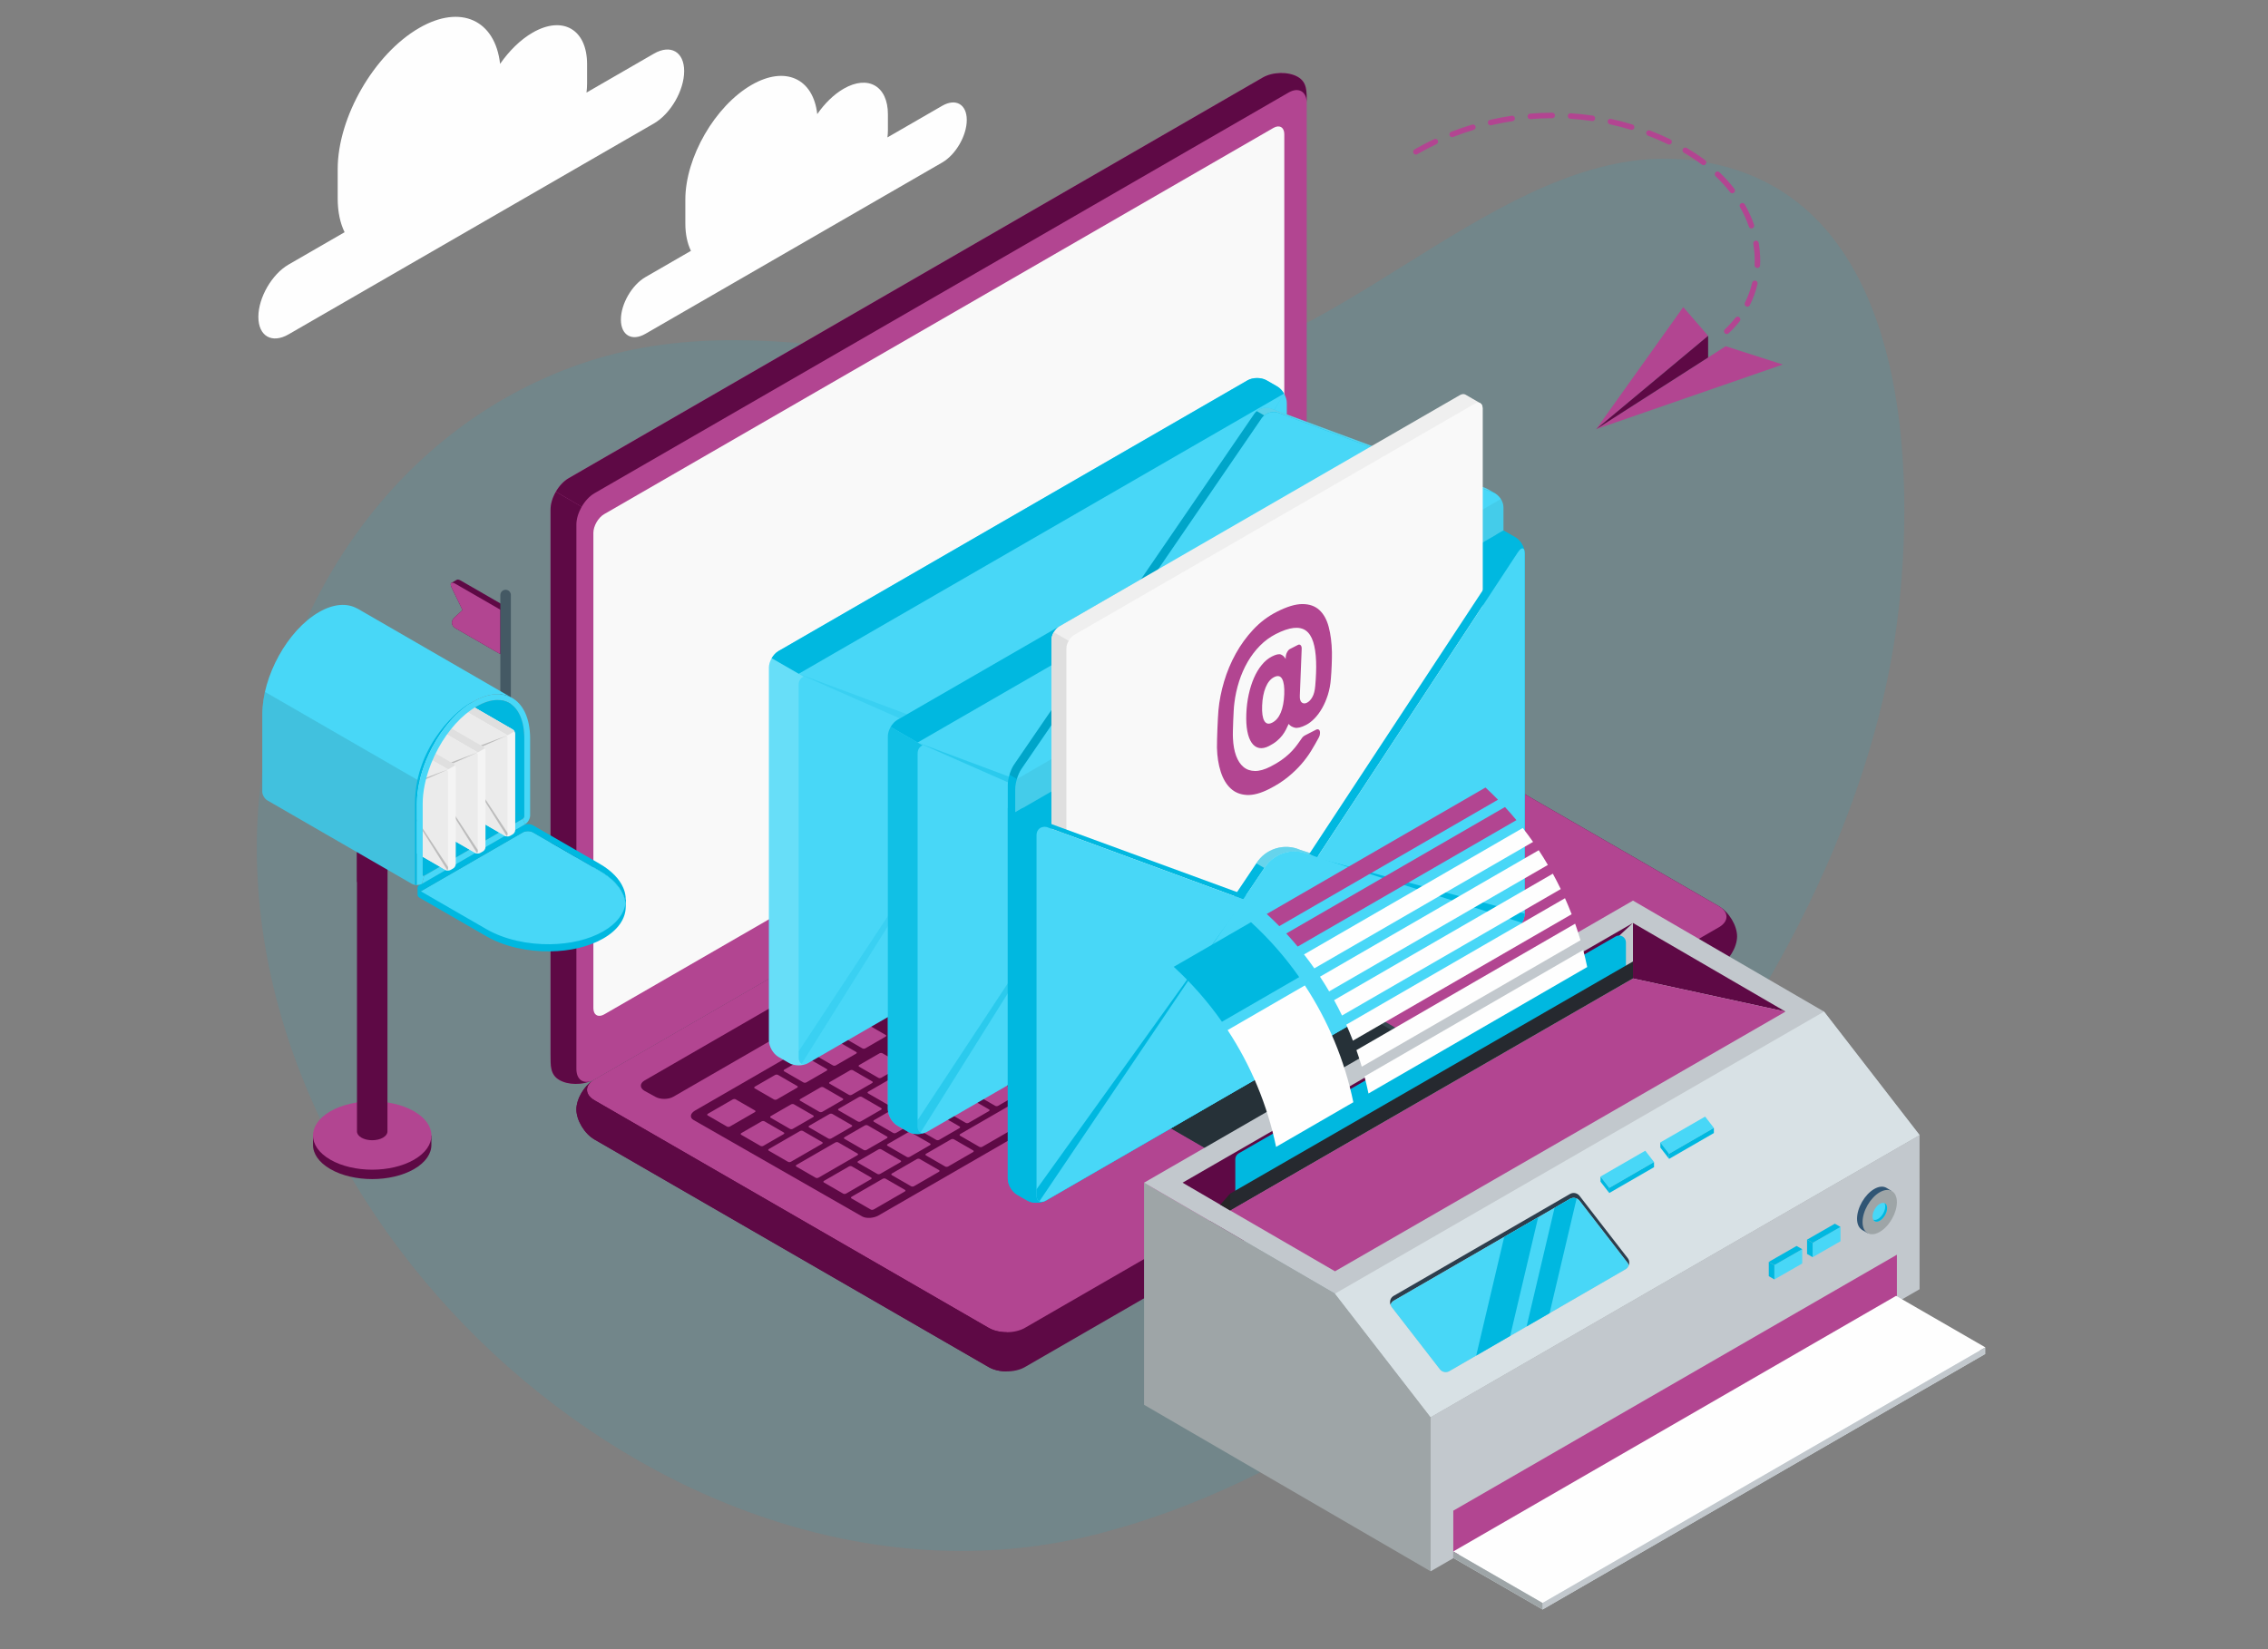 <?xml version="1.0" encoding="UTF-8"?>
<!DOCTYPE svg PUBLIC "-//W3C//DTD SVG 1.1//EN" "http://www.w3.org/Graphics/SVG/1.1/DTD/svg11.dtd">
<!-- Creator: CorelDRAW 2019 (64-Bit) -->
<svg xmlns="http://www.w3.org/2000/svg" xml:space="preserve" width="186.267mm" height="135.467mm" version="1.1" style="shape-rendering:geometricPrecision; text-rendering:geometricPrecision; image-rendering:optimizeQuality; fill-rule:evenodd; clip-rule:evenodd"
viewBox="0 0 18626.66 13546.66"
 xmlns:xlink="http://www.w3.org/1999/xlink">
 <rect x="0" y="0" width="18626.66" height="13546.66" fill="#808080" stroke="none"/>
 <defs>
  <style type="text/css">
   <![CDATA[
    .fil36 {fill:#00B8E0}
    .fil32 {fill:#FEFEFE;fill-rule:nonzero}
    .fil29 {fill:#FEFEFE;fill-rule:nonzero}
    .fil24 {fill:#FEFEFE;fill-rule:nonzero}
    .fil27 {fill:#D8E1E5;fill-rule:nonzero}
    .fil26 {fill:#C2C8CD;fill-rule:nonzero}
    .fil25 {fill:#9EA5A7;fill-rule:nonzero}
    .fil31 {fill:#252525;fill-rule:nonzero}
    .fil33 {fill:#305574;fill-rule:nonzero}
    .fil30 {fill:#26292F;fill-rule:nonzero}
    .fil28 {fill:#2D3E4D;fill-rule:nonzero}
    .fil7 {fill:#00B8E0;fill-rule:nonzero}
    .fil5 {fill:#263138;fill-rule:nonzero}
    .fil13 {fill:#26DDBF;fill-rule:nonzero}
    .fil4 {fill:#36464F;fill-rule:nonzero}
    .fil6 {fill:#445964;fill-rule:nonzero}
    .fil10 {fill:#48D7F7;fill-rule:nonzero}
    .fil1 {fill:#5E0945;fill-rule:nonzero}
    .fil2 {fill:#B24591;fill-rule:nonzero}
    .fil12 {fill:#DFDFDF;fill-rule:nonzero}
    .fil14 {fill:#EBEBEB;fill-rule:nonzero}
    .fil22 {fill:#EFEFEF;fill-rule:nonzero}
    .fil11 {fill:#F4F4F4;fill-rule:nonzero}
    .fil3 {fill:#F9F9F9;fill-rule:nonzero}
    .fil21 {fill:black;fill-rule:nonzero;fill-opacity:0.051}
    .fil16 {fill:black;fill-rule:nonzero;fill-opacity:0.102}
    .fil0 {fill:#00B8E0;fill-opacity:0.11}
    .fil17 {fill:#FEFEFE;fill-rule:nonzero;fill-opacity:0.169}
    .fil15 {fill:black;fill-rule:nonzero;fill-opacity:0.2}
    .fil18 {fill:#00B8E0;fill-rule:nonzero;fill-opacity:0.2}
    .fil9 {fill:#00B8E0;fill-rule:nonzero;fill-opacity:0.302}
    .fil20 {fill:white;fill-rule:nonzero;fill-opacity:0.349}
    .fil8 {fill:#00B8E0;fill-rule:nonzero;fill-opacity:0.4}
    .fil23 {fill:white;fill-rule:nonzero;fill-opacity:0.4}
    .fil19 {fill:#00B8E0;fill-rule:nonzero;fill-opacity:0.769}
    .fil38 {fill:url(#id0)}
    .fil37 {fill:url(#id1)}
    .fil35 {fill:url(#id2)}
    .fil34 {fill:url(#id3)}
   ]]>
  </style>
  <linearGradient id="id0" gradientUnits="userSpaceOnUse" x1="12502.49" y1="9705.54" x2="12653.99" y2="10939.29">
   <stop offset="0" style="stop-opacity:1; stop-color:#56616E"/>
   <stop offset="0.231" style="stop-opacity:1; stop-color:#56616E"/>
   <stop offset="1" style="stop-opacity:1; stop-color:#3A4A58"/>
  </linearGradient>
  <linearGradient id="id1" gradientUnits="userSpaceOnUse" x1="12076.56" y1="9705.57" x2="12228.06" y2="10939.26">
   <stop offset="0" style="stop-opacity:1; stop-color:#E1E8EB"/>
   <stop offset="0.231" style="stop-opacity:1; stop-color:#E1E8EB"/>
   <stop offset="1" style="stop-opacity:1; stop-color:#DDE4E8"/>
  </linearGradient>
  <linearGradient id="id2" gradientUnits="userSpaceOnUse" xlink:href="#id0" x1="12842.02" y1="9746.78" x2="12993.54" y2="10980.4">
  </linearGradient>
  <linearGradient id="id3" gradientUnits="userSpaceOnUse" xlink:href="#id1" x1="12444.36" y1="9746.81" x2="12595.85" y2="10980.43">
  </linearGradient>
 </defs>
 <g id="Layer_x0020_1">
  <path id="Path_52869" class="fil0" d="M9720.28 3022c1416.01,-227.31 2709.01,-1876.33 4166.51,-1706.6 1743.2,202.98 1852.36,2375.25 1707.6,3681.22 -353.91,3191.09 -3427.19,6791.88 -6571.6,7601.82 -3433.19,884.26 -7192.31,-2525.38 -6897.26,-6018.88 135.17,-1599.91 1132.98,-3098.28 2701.17,-3609.86 1601.08,-522.47 3259.54,314.68 4893.58,52.3z" data-name="Path 52869"/>
  <path class="fil1" d="M4733.84 9113.27c0.01,88.95 66.6,199.49 148.71,246.9l3237.29 1869.42c82.12,47.42 215.26,47.42 297.38,0l5700.49 -3291.18c82.11,-47.41 148.69,-157.96 148.7,-246.91 0.01,-88.97 -66.56,-199.51 -148.68,-246.92l-3237.31 -1869.41c-82.12,-47.41 -215.25,-47.41 -297.38,0l-5700.52 3291.18c-82.12,47.42 -148.69,157.96 -148.68,246.92z"/>
  <path class="fil2" d="M4882.52 9038.05l3237.32 1869.41c82.12,47.41 215.26,47.41 297.38,0l5700.51 -3291.19c82.12,-47.4 82.12,-124.28 0,-171.69l-3237.31 -1869.41c-82.12,-47.41 -215.25,-47.41 -297.38,0l-5700.52 3291.18c-82.12,47.42 -82.12,124.29 0,171.7z"/>
  <path class="fil1" d="M8268.6 10943.3l0 321.76c-53.91,0 -107.83,-11.68 -148.7,-35.36l-3237.42 -1869.52c-82.08,-47.39 -148.69,-157.96 -148.69,-246.9 0,-83.44 58.72,-185.77 133.58,-237.28 -66.62,47.74 -61.47,117.79 15.11,162.08l3237.42 1869.52c40.87,23.69 94.79,35.7 148.7,35.7z"/>
  <path class="fil2" d="M4594.36 8871.67c-77.03,-44.48 -72.84,-119.59 -72.84,-214.4l-0.03 -4471.52c0,-94.82 66.57,-210.13 148.69,-257.54l5700.49 -3291.19c82.12,-47.4 211.16,-49.79 288.19,-5.31 77.05,44.48 72.88,119.58 72.88,214.41l0 4471.51c0,94.82 -66.57,210.13 -148.7,257.54l-5700.52 3291.18c-82.12,47.42 -211.13,49.79 -288.16,5.32z"/>
  <path class="fil1" d="M10731.79 845.99c0,-94.63 -66.64,-133.02 -148.75,-85.84l-5700.6 3291.35c-41.06,23.72 -78.38,64.51 -105.04,111.16l-212.18 -123.42 -0.27 0c26.93,-46.66 64.24,-87.44 105.29,-111.16l5700.35 -3291.08c82.1,-47.45 211.12,-49.85 288.16,-5.34 77.03,44.52 73.04,119.7 73.04,214.33z"/>
  <path class="fil1" d="M4864.96 8875.32c-82.07,38.45 -198.82,37.77 -270.58,-3.79 -76.93,-44.29 -72.79,-119.44 -72.79,-214.21l0 -4471.7c0,-47.39 16.48,-99.92 43.61,-146.28l212.2 122.88 0 0.34c-26.79,46.7 -43.61,98.9 -43.61,146.28l0 4471.7c0,87.91 57.34,127.4 131.17,94.78z"/>
  <path class="fil3" d="M4962.5 4222.97l5496.03 -3172.32c49.27,-28.44 89.21,-5.37 89.21,51.52l0 3903.37c0,56.9 -39.94,126.08 -89.21,154.52l-5496.03 3172.25c-49.27,28.45 -89.21,5.39 -89.21,-51.51l0 -3903.32c0,-56.89 39.94,-126.07 89.21,-154.51z"/>
  <path class="fil1" d="M5294 8875.13l5291.31 -3054.9c41.07,-23.7 107.64,-23.7 148.7,0l88.1 48.4c41.07,23.71 41.06,62.13 -0.01,85.84l-5292.09 3054.42c-41.06,23.71 -107.64,23.7 -148.7,0l-87.3 -47.92c-41.07,-23.69 -41.07,-62.13 -0.01,-85.84z"/>
  <path class="fil1" d="M5709.02 9121.92l5291.24 -3054.94c41.06,-23.71 101.89,-27.02 135.85,-7.41l1377.26 795.19c33.97,19.61 28.22,54.73 -12.84,78.43l-5285.09 3050.78c-41.06,23.71 -101.96,27.13 -136.02,7.63l-1383.08 -791.47c-34.06,-19.49 -28.38,-54.51 12.68,-78.21z"/>
  <path class="fil2" d="M10293.96 7350.1l165.66 -95.64c7.05,-4.07 7.68,-10.3 1.44,-13.91l-158.5 -91.5c-6.26,-3.62 -17.03,-3.24 -24.07,0.82l-165.67 95.65c-7.04,4.06 -7.67,10.27 -1.42,13.89l158.5 91.51c6.25,3.61 17.01,3.23 24.06,-0.82zm-241.89 -330.95l0 0 -165.67 95.64c-7.03,4.07 -7.67,10.29 -1.43,13.9l158.5 91.51c6.25,3.6 17.03,3.23 24.06,-0.82l165.67 -95.66c7.04,-4.06 7.7,-10.28 1.44,-13.88l-158.51 -91.52c-6.24,-3.61 -17.02,-3.24 -24.06,0.83zm-535.23 309.02l0 0 -280.38 161.87c-7.03,4.05 -7.67,10.29 -1.42,13.88l158.5 91.51c6.26,3.62 17.03,3.24 24.06,-0.82l280.37 -161.86c7.04,-4.06 7.68,-10.29 1.42,-13.9l-158.49 -91.52c-6.26,-3.6 -17.03,-3.23 -24.06,0.84zm293.09 -169.24l0 0 -165.68 95.66c-7.01,4.06 -7.66,10.29 -1.4,13.88l158.5 91.51c6.24,3.62 17.02,3.25 24.05,-0.81l165.67 -95.65c7.04,-4.07 7.69,-10.28 1.43,-13.89l-158.5 -91.5c-6.24,-3.63 -17.03,-3.26 -24.07,0.8zm-649.92 375.25l0 0 -165.68 95.65c-7.04,4.06 -7.67,10.28 -1.43,13.89l158.51 91.52c6.24,3.61 17.02,3.23 24.06,-0.82l165.68 -95.67c7.02,-4.05 7.66,-10.27 1.41,-13.87l-158.49 -91.51c-6.25,-3.63 -17.03,-3.25 -24.06,0.81zm-242.15 139.8l0 0 -165.67 95.64c-7.04,4.06 -7.67,10.29 -1.42,13.9l158.5 91.5c6.25,3.61 17.02,3.25 24.07,-0.82l165.67 -95.65c7.04,-4.07 7.67,-10.29 1.41,-13.89l-158.48 -91.49c-6.26,-3.62 -17.03,-3.27 -24.08,0.81zm621.25 373.39l0 0 165.68 -95.66c7.01,-4.06 7.67,-10.28 1.41,-13.88l-158.49 -91.51c-6.26,-3.61 -17.04,-3.25 -24.07,0.82l-165.67 95.64c-7.04,4.07 -7.68,10.29 -1.43,13.91l158.51 91.51c6.23,3.6 17.03,3.23 24.06,-0.83zm-242.12 139.78l0 0 165.66 -95.63c7.05,-4.08 7.67,-10.29 1.41,-13.91l-158.48 -91.49c-6.26,-3.61 -17.03,-3.26 -24.07,0.81l-165.67 95.65c-7.04,4.06 -7.67,10.29 -1.43,13.89l158.5 91.51c6.26,3.61 17.03,3.25 24.08,-0.83zm-242.15 139.81l0 0 165.68 -95.66c7.03,-4.05 7.66,-10.27 1.41,-13.88l-158.49 -91.52c-6.25,-3.61 -17.03,-3.23 -24.06,0.83l-165.67 95.64c-7.05,4.08 -7.67,10.29 -1.43,13.9l158.5 91.51c6.25,3.61 17.02,3.24 24.06,-0.82zm-242.14 139.79l0 0 165.68 -95.65c7.04,-4.05 7.67,-10.28 1.42,-13.89l-158.5 -91.51c-6.25,-3.6 -17.02,-3.25 -24.06,0.83l-165.67 95.64c-7.03,4.06 -7.68,10.29 -1.42,13.9l158.49 91.49c6.25,3.62 17.03,3.26 24.06,-0.81zm1239.14 -976.85l0 0 165.66 -95.66c7.03,-4.05 7.67,-10.29 1.42,-13.88l-158.5 -91.52c-6.24,-3.61 -17.02,-3.23 -24.05,0.82l-165.66 95.65c-7.05,4.07 -7.7,10.29 -1.44,13.9l158.49 91.51c6.25,3.61 17.03,3.23 24.08,-0.82zm-270.59 417.67l0 0 369.57 -213.37c7.04,-4.08 7.67,-10.29 1.41,-13.89l-384.91 -222.24c-6.26,-3.61 -17.03,-3.24 -24.06,0.83l-191.15 110.35c-7.05,4.07 -7.68,10.28 -1.44,13.91l203.79 117.65c6.25,3.6 5.61,9.82 -1.43,13.89l-152.92 88.29c-7.04,4.05 -7.69,10.29 -1.43,13.89l158.51 91.51c6.24,3.61 17.02,3.24 24.06,-0.82zm-1105.51 -93.81l0 0 -165.68 95.67c-7.04,4.05 -7.67,10.28 -1.41,13.88l158.48 91.52c6.26,3.6 17.03,3.24 24.07,-0.83l165.68 -95.64c7.03,-4.07 7.67,-10.29 1.41,-13.9l-158.49 -91.51c-6.25,-3.61 -17.02,-3.24 -24.06,0.81zm-242.13 139.81l0 0 -165.67 95.64c-7.04,4.07 -7.68,10.3 -1.42,13.9l158.48 91.52c6.26,3.6 17.03,3.24 24.07,-0.83l165.67 -95.65c7.03,-4.06 7.67,-10.29 1.42,-13.89l-158.49 -91.52c-6.24,-3.6 -17.02,-3.23 -24.06,0.83zm-1339.89 1492.58l0 0c6.25,3.61 17.02,3.23 24.06,-0.82l165.67 -95.66c7.03,-4.05 7.67,-10.29 1.43,-13.89l-158.5 -91.51c-6.25,-3.61 -17.04,-3.23 -24.07,0.83l-165.67 95.64c-7.03,4.07 -7.67,10.29 -1.43,13.9l158.51 91.51zm-597.18 -374.21l0 0 -165.67 95.64c-7.04,4.07 -7.68,10.3 -1.42,13.9l158.49 91.49c6.26,3.62 17.03,3.26 24.06,-0.81l165.68 -95.65c7.04,-4.05 7.67,-10.28 1.42,-13.89l-158.5 -91.5c-6.26,-3.61 -17.02,-3.25 -24.06,0.82zm307.03 280.27l0 0c6.25,3.62 17.03,3.25 24.06,-0.82l165.68 -95.66c7.03,-4.05 7.67,-10.28 1.41,-13.88l-158.48 -91.52c-6.26,-3.61 -17.03,-3.22 -24.07,0.83l-165.67 95.64c-7.05,4.08 -7.68,10.29 -1.42,13.9l158.49 91.51zm668.07 150.27l0 0 165.67 -95.65c7.04,-4.08 7.68,-10.29 1.43,-13.9l-158.51 -91.52c-6.25,-3.6 -17.02,-3.24 -24.07,0.84l-165.66 95.65c-7.02,4.04 -7.68,10.28 -1.42,13.89l158.49 91.5c6.26,3.61 17.04,3.26 24.07,-0.81zm-266.19 140.61l0 0c6.24,3.61 17.02,3.24 24.05,-0.82l165.68 -95.66c7.03,-4.06 7.66,-10.27 1.43,-13.88l-158.51 -91.51c-6.26,-3.62 -17.02,-3.24 -24.06,0.82l-165.67 95.66c-7.03,4.06 -7.68,10.27 -1.42,13.88l158.5 91.51zm-466.77 -710.95l0 0 -165.68 95.64c-7.04,4.07 -7.66,10.29 -1.41,13.9l158.49 91.52c6.25,3.6 17.02,3.24 24.06,-0.83l165.67 -95.65c7.04,-4.06 7.67,-10.28 1.42,-13.89l-158.49 -91.51c-6.25,-3.61 -17.03,-3.24 -24.06,0.82zm1210.66 -698.98l0 0 -165.68 95.64c-7.02,4.08 -7.67,10.29 -1.41,13.9l158.48 91.51c6.27,3.62 17.03,3.25 24.07,-0.82l165.68 -95.66c7.04,-4.05 7.67,-10.26 1.42,-13.88l-158.49 -91.51c-6.27,-3.62 -17.04,-3.24 -24.07,0.82zm-968.54 559.19l0 0 -165.66 95.65c-7.04,4.05 -7.67,10.28 -1.42,13.88l158.49 91.52c6.26,3.6 17.03,3.25 24.07,-0.83l165.67 -95.64c7.04,-4.08 7.67,-10.29 1.41,-13.9l-158.49 -91.51c-6.25,-3.61 -17.02,-3.25 -24.07,0.83zm1210.67 -698.99l0 0 -165.68 95.66c-7.03,4.06 -7.66,10.29 -1.4,13.88l158.49 91.51c6.25,3.62 17.01,3.26 24.06,-0.82l165.66 -95.64c7.05,-4.08 7.68,-10.28 1.44,-13.9l-158.49 -91.52c-6.27,-3.61 -17.04,-3.23 -24.08,0.83zm-484.26 279.6l0 0 -165.66 95.64c-7.05,4.06 -7.7,10.29 -1.44,13.9l158.51 91.5c6.24,3.62 17.02,3.26 24.06,-0.82l165.67 -95.65c7.03,-4.05 7.68,-10.28 1.42,-13.89l-158.51 -91.5c-6.23,-3.61 -17.01,-3.26 -24.05,0.82zm-242.13 139.78l0 0 -165.67 95.67c-7.04,4.05 -7.68,10.28 -1.43,13.88l158.5 91.52c6.24,3.61 17.03,3.22 24.06,-0.83l165.68 -95.64c7.02,-4.07 7.67,-10.29 1.42,-13.9l-158.49 -91.51c-6.26,-3.62 -17.04,-3.23 -24.07,0.81zm-242.14 139.81l0 0 -165.66 95.64c-7.05,4.07 -7.69,10.29 -1.43,13.91l158.49 91.51c6.26,3.61 17.03,3.23 24.07,-0.83l165.68 -95.65c7.03,-4.07 7.67,-10.3 1.41,-13.91l-158.49 -91.49c-6.26,-3.62 -17.03,-3.23 -24.07,0.82zm1105.51 93.8l0 0 165.65 -95.65c7.05,-4.06 7.69,-10.3 1.44,-13.89l-158.5 -91.51c-6.25,-3.62 -17.02,-3.24 -24.06,0.82l-165.67 95.64c-7.05,4.08 -7.67,10.28 -1.42,13.9l158.49 91.51c6.26,3.62 17.03,3.24 24.07,-0.82zm2258.87 -2036.24l0 0 -165.67 95.66c-7.04,4.06 -7.67,10.28 -1.44,13.89l158.51 91.51c6.25,3.61 17.03,3.24 24.07,-0.82l165.66 -95.65c7.05,-4.06 7.67,-10.28 1.43,-13.89l-158.5 -91.51c-6.25,-3.62 -17.02,-3.24 -24.06,0.81zm-293.12 169.24l0 0 -165.66 95.65c-7.05,4.05 -7.67,10.28 -1.43,13.89l158.49 91.51c6.26,3.61 17.04,3.23 24.07,-0.82l165.67 -95.64c7.04,-4.08 7.68,-10.3 1.43,-13.91l-158.5 -91.51c-6.25,-3.61 -17.02,-3.24 -24.07,0.83zm535.24 -309.01l0 0 -165.65 95.63c-7.04,4.06 -7.68,10.29 -1.44,13.91l158.51 91.49c6.24,3.61 17.02,3.25 24.05,-0.82l165.68 -95.65c7.03,-4.06 7.68,-10.29 1.42,-13.89l-158.49 -91.51c-6.26,-3.6 -17.02,-3.24 -24.08,0.84zm-1338.34 1243.29l0 0 165.67 -95.64c7.05,-4.07 7.67,-10.29 1.42,-13.91l-158.48 -91.51c-6.26,-3.6 -17.04,-3.23 -24.07,0.83l-165.68 95.65c-7.03,4.06 -7.67,10.28 -1.43,13.89l158.5 91.52c6.26,3.6 17.03,3.24 24.07,-0.83zm1604.55 -1383.93l0 0c-6.25,-3.6 -17.04,-3.23 -24.08,0.82l-165.65 95.65c-7.04,4.08 -7.69,10.29 -1.43,13.9l158.5 91.51c6.25,3.62 17.02,3.24 24.05,-0.82l165.67 -95.66c7.05,-4.06 7.69,-10.27 1.44,-13.89l-158.5 -91.51zm-2525.07 2176.85l0 0 165.66 -95.65c7.05,-4.07 7.67,-10.28 1.42,-13.89l-158.49 -91.51c-6.26,-3.62 -17.02,-3.24 -24.07,0.81l-165.66 95.66c-7.05,4.06 -7.68,10.29 -1.41,13.89l158.48 91.51c6.25,3.62 17.02,3.24 24.07,-0.82zm2969.32 -1714.35l0 0 165.67 -95.64c7.04,-4.06 7.67,-10.29 1.42,-13.9l-158.5 -91.5c-6.26,-3.61 -17.02,-3.24 -24.07,0.83l-165.67 95.63c-7.02,4.06 -7.68,10.3 -1.42,13.91l158.49 91.49c6.26,3.62 17.03,3.26 24.08,-0.82zm-468.55 9.09l0 0 165.66 -95.67c7.04,-4.06 7.67,-10.27 1.42,-13.88l-158.51 -91.51c-6.23,-3.61 -17.01,-3.24 -24.03,0.82l-165.68 95.64c-7.04,4.07 -7.69,10.29 -1.44,13.91l158.51 91.5c6.24,3.62 17.02,3.25 24.07,-0.81zm250.72 -340.86l0 0c-6.24,-3.61 -17.04,-3.24 -24.07,0.83l-165.68 95.65c-7.01,4.06 -7.67,10.29 -1.4,13.88l158.49 91.51c6.25,3.61 17.04,3.24 24.06,-0.81l165.67 -95.65c7.04,-4.08 7.69,-10.29 1.43,-13.89l-158.5 -91.52zm50.98 -29.43l0 0 384.91 222.24c6.26,3.6 17.02,3.24 24.06,-0.83l165.67 -95.64c7.05,-4.06 7.68,-10.28 1.44,-13.9l-384.92 -222.23c-6.27,-3.61 -17.04,-3.24 -24.08,0.82l-165.67 95.65c-7.03,4.05 -7.67,10.29 -1.41,13.89zm-559.31 309.86l0 0 -165.67 95.64c-7.04,4.06 -7.68,10.28 -1.43,13.9l158.51 91.49c6.25,3.61 17.03,3.26 24.06,-0.83l165.67 -95.63c7.03,-4.08 7.68,-10.29 1.42,-13.9l-158.48 -91.51c-6.27,-3.6 -17.05,-3.24 -24.08,0.84zm-1822.37 1052.12l0 0 -165.68 95.66c-7.04,4.07 -7.67,10.3 -1.41,13.89l158.48 91.5c6.27,3.62 17.04,3.25 24.07,-0.81l165.68 -95.65c7.04,-4.07 7.67,-10.27 1.4,-13.89l-158.48 -91.51c-6.25,-3.62 -17.02,-3.24 -24.06,0.81zm2282.33 -860.16l0 0c6.24,3.62 17.03,3.24 24.07,-0.81l165.67 -95.65c7.03,-4.07 7.67,-10.29 1.42,-13.9l-158.51 -91.51c-6.24,-3.62 -17.02,-3.23 -24.04,0.82l-165.68 95.66c-7.04,4.05 -7.69,10.29 -1.43,13.88l158.5 91.51zm-2040.21 720.38l0 0 -165.67 95.64c-7.04,4.07 -7.67,10.3 -1.41,13.9l158.49 91.52c6.26,3.6 17.02,3.24 24.06,-0.82l165.68 -95.66c7.04,-4.06 7.68,-10.29 1.41,-13.89l-158.48 -91.51c-6.26,-3.61 -17.04,-3.24 -24.08,0.82zm-1897.64 1553.15l0 0c6.25,3.61 17.03,3.24 24.06,-0.83l165.68 -95.64c7.02,-4.07 7.67,-10.28 1.41,-13.9l-158.5 -91.51c-6.24,-3.6 -17.02,-3.24 -24.04,0.82l-165.68 95.66c-7.04,4.06 -7.67,10.29 -1.43,13.88l158.5 91.52zm-281.54 -294.99l0 0 -165.68 95.66c-7.03,4.05 -7.67,10.28 -1.42,13.88l158.5 91.51c6.25,3.61 17.02,3.24 24.06,-0.82l165.67 -95.64c7.04,-4.07 7.68,-10.28 1.42,-13.91l-158.49 -91.51c-6.25,-3.61 -17.03,-3.23 -24.06,0.83zm547.73 154.37l0 0 165.66 -95.65c7.05,-4.06 7.7,-10.28 1.44,-13.9l-158.5 -91.49c-6.25,-3.61 -17.03,-3.26 -24.08,0.82l-165.66 95.64c-7.02,4.07 -7.68,10.29 -1.41,13.9l158.5 91.49c6.25,3.62 17.02,3.26 24.05,-0.81zm242.13 -139.78l0 0 165.67 -95.65c7.05,-4.08 7.69,-10.3 1.44,-13.9l-158.51 -91.52c-6.23,-3.6 -17.03,-3.24 -24.06,0.83l-165.67 95.64c-7.04,4.07 -7.68,10.29 -1.42,13.9l158.5 91.51c6.24,3.61 17.03,3.24 24.05,-0.81zm242.14 -139.81l0 0 165.67 -95.64c7.04,-4.08 7.67,-10.29 1.43,-13.91l-158.51 -91.51c-6.24,-3.6 -17.01,-3.24 -24.06,0.84l-165.66 95.64c-7.04,4.05 -7.68,10.29 -1.42,13.89l158.49 91.51c6.25,3.61 17.02,3.25 24.06,-0.82zm-789.88 -14.57l0 0 -165.66 95.64c-7.04,4.07 -7.67,10.29 -1.43,13.9l158.5 91.5c6.26,3.61 17.03,3.25 24.07,-0.82l165.67 -95.64c7.03,-4.06 7.67,-10.29 1.42,-13.91l-158.5 -91.49c-6.25,-3.61 -17.02,-3.25 -24.07,0.82zm242.14 -139.8l0 0 -165.66 95.64c-7.05,4.07 -7.7,10.29 -1.44,13.9l158.5 91.52c6.26,3.61 17.03,3.23 24.07,-0.83l165.68 -95.66c7.02,-4.05 7.67,-10.28 1.4,-13.88l-158.48 -91.51c-6.26,-3.61 -17.04,-3.24 -24.07,0.82zm968.52 -559.18l0 0 -165.66 95.64c-7.04,4.08 -7.67,10.29 -1.41,13.9l158.48 91.5c6.25,3.62 17.01,3.25 24.06,-0.82l165.67 -95.64c7.04,-4.06 7.68,-10.29 1.43,-13.9l-158.5 -91.51c-6.26,-3.6 -17.02,-3.24 -24.07,0.83zm-242.12 139.78l0 0 -165.68 95.67c-7.02,4.05 -7.67,10.29 -1.41,13.88l158.48 91.52c6.26,3.6 17.05,3.22 24.07,-0.83l165.68 -95.64c7.04,-4.08 7.68,-10.29 1.42,-13.9l-158.5 -91.51c-6.25,-3.62 -17.02,-3.24 -24.06,0.81zm484.26 -279.59l0 0 -165.67 95.65c-7.04,4.08 -7.67,10.29 -1.43,13.9l158.5 91.51c6.25,3.62 17.03,3.24 24.06,-0.82l165.68 -95.66c7.04,-4.06 7.66,-10.26 1.41,-13.88l-158.49 -91.51c-6.24,-3.61 -17.02,-3.24 -24.06,0.81zm-968.52 559.19l0 0 -165.67 95.66c-7.04,4.05 -7.69,10.28 -1.43,13.88l158.51 91.51c6.23,3.6 17.01,3.25 24.06,-0.82l165.66 -95.64c7.03,-4.08 7.68,-10.3 1.43,-13.9l-158.51 -91.49c-6.25,-3.62 -17.03,-3.27 -24.05,0.8zm242.12 -139.79l0 0 -165.67 95.65c-7.03,4.06 -7.68,10.28 -1.42,13.9l158.51 91.51c6.24,3.6 17.02,3.23 24.05,-0.82l165.67 -95.66c7.04,-4.07 7.68,-10.29 1.43,-13.88l-158.51 -91.51c-6.23,-3.63 -17.02,-3.25 -24.06,0.81zm-309.05 910.5l0 0 165.66 -95.65c7.05,-4.06 7.67,-10.27 1.43,-13.89l-158.5 -91.51c-6.25,-3.62 -17.02,-3.25 -24.07,0.81l-165.66 95.65c-7.05,4.07 -7.69,10.29 -1.43,13.9l158.5 91.51c6.25,3.6 17.02,3.24 24.07,-0.82zm-1276.81 -60.26l0 0 -158.5 -91.51c-6.26,-3.61 -17.03,-3.24 -24.07,0.82l-165.67 95.65c-7.05,4.07 -7.67,10.28 -1.42,13.89l158.49 91.52c6.27,3.61 17.03,3.23 24.08,-0.83l165.66 -95.64c7.05,-4.07 7.67,-10.28 1.43,-13.9zm315.62 79.22l0 0 -158.5 -91.5c-6.24,-3.61 -17.02,-3.25 -24.06,0.82l-254.87 147.15c-7.05,4.06 -7.68,10.28 -1.42,13.9l158.49 91.49c6.26,3.61 17.02,3.26 24.07,-0.81l254.87 -147.15c7.05,-4.08 7.67,-10.29 1.42,-13.9zm-552.2 -259.96l0 0 -158.49 -91.5c-6.26,-3.61 -17.02,-3.25 -24.07,0.82l-203.9 117.72c-7.02,4.06 -7.68,10.3 -1.42,13.89l158.49 91.51c6.26,3.62 17.04,3.24 24.06,-0.82l203.92 -117.72c7.04,-4.05 7.67,-10.29 1.41,-13.9zm156.34 -90.24l0 0c6.23,3.61 17.02,3.23 24.04,-0.82l165.67 -95.67c7.05,-4.06 7.7,-10.27 1.44,-13.87l-158.5 -91.52c-6.25,-3.61 -17.03,-3.23 -24.07,0.82l-165.66 95.64c-7.04,4.08 -7.68,10.29 -1.43,13.9l158.51 91.52zm686 444.14l0 0 -158.48 -91.51c-6.27,-3.61 -17.03,-3.24 -24.07,0.83l-318.6 183.92c-7.04,4.09 -7.68,10.3 -1.42,13.9l158.49 91.51c6.26,3.62 17.02,3.24 24.07,-0.81l318.59 -183.95c7.05,-4.07 7.69,-10.28 1.42,-13.89zm111.74 196.93l0 0 -158.51 -91.49c-6.23,-3.61 -17.02,-3.26 -24.05,0.81l-203.91 117.73c-7.04,4.05 -7.67,10.29 -1.42,13.89l158.5 91.51c6.25,3.61 17.03,3.24 24.06,-0.83l203.91 -117.72c7.03,-4.06 7.66,-10.29 1.42,-13.9zm1002.54 -1680.47l0 0c6.24,3.62 17.02,3.25 24.05,-0.82l165.67 -95.66c7.04,-4.05 7.69,-10.27 1.43,-13.88l-158.48 -91.51c-6.26,-3.62 -17.05,-3.24 -24.09,0.82l-165.66 95.64c-7.04,4.08 -7.68,10.29 -1.42,13.9l158.5 91.51zm-484.28 279.59l0 0c6.26,3.61 17.04,3.24 24.07,-0.82l165.68 -95.66c7.04,-4.05 7.66,-10.27 1.41,-13.88l-158.49 -91.51c-6.25,-3.62 -17.02,-3.24 -24.06,0.82l-165.67 95.64c-7.04,4.07 -7.67,10.28 -1.44,13.9l158.5 91.51zm-1073.89 620.01l0 0c6.27,3.6 17.04,3.24 24.07,-0.82l165.67 -95.65c7.04,-4.06 7.68,-10.29 1.43,-13.89l-158.5 -91.52c-6.24,-3.6 -17.02,-3.24 -24.06,0.83l-165.67 95.65c-7.03,4.06 -7.68,10.29 -1.43,13.89l158.49 91.51zm1316.03 -759.81l0 0c6.26,3.62 17.03,3.26 24.07,-0.81l165.68 -95.66c7.03,-4.05 7.67,-10.28 1.41,-13.89l-158.5 -91.51c-6.25,-3.6 -17.01,-3.24 -24.06,0.82l-165.66 95.65c-7.05,4.06 -7.69,10.29 -1.44,13.9l158.5 91.5zm-484.26 279.61l0 0c6.25,3.59 17.02,3.23 24.06,-0.84l165.66 -95.64c7.05,-4.06 7.68,-10.3 1.43,-13.91l-158.49 -91.49c-6.26,-3.61 -17.03,-3.25 -24.07,0.82l-165.67 95.65c-7.04,4.06 -7.67,10.28 -1.41,13.89l158.49 91.52zm-157.23 1270.87l0 0c-6.27,-3.6 -17.03,-3.25 -24.07,0.82l-254.88 147.15c-7.04,4.06 -7.67,10.29 -1.43,13.9l158.51 91.5c6.25,3.61 17.02,3.25 24.06,-0.82l254.87 -147.15c7.04,-4.05 7.67,-10.28 1.42,-13.9l-158.48 -91.5zm-190.26 -1070.27l0 0c6.25,3.62 17.02,3.24 24.06,-0.81l165.66 -95.65c7.06,-4.07 7.68,-10.28 1.43,-13.9l-158.48 -91.51c-6.26,-3.62 -17.04,-3.23 -24.08,0.82l-165.67 95.65c-7.04,4.07 -7.67,10.28 -1.41,13.89l158.49 91.51zm-242.14 139.8l0 0c6.26,3.62 17.03,3.25 24.07,-0.81l165.67 -95.66c7.04,-4.06 7.68,-10.29 1.43,-13.89l-158.5 -91.51c-6.26,-3.62 -17.03,-3.23 -24.07,0.82l-165.68 95.65c-7.03,4.07 -7.67,10.29 -1.4,13.89l158.48 91.51zm4918.22 -1659.43l0 0c-6.25,-3.62 -17.02,-3.24 -24.06,0.81l-407.8 235.45c-7.04,4.06 -7.69,10.28 -1.43,13.9l158.51 91.51c6.23,3.6 17.02,3.24 24.07,-0.83l407.78 -235.45c7.04,-4.06 7.69,-10.28 1.43,-13.88l-158.5 -91.51zm-535.24 309.02l0 0c-6.25,-3.61 -17.02,-3.25 -24.06,0.83l-165.68 95.63c-7.03,4.07 -7.66,10.3 -1.41,13.91l158.49 91.51c6.25,3.59 17.02,3.24 24.07,-0.84l165.66 -95.65c7.05,-4.05 7.68,-10.28 1.43,-13.89l-158.5 -91.5zm-3268.05 1821.45l0 0 165.67 -95.65c7.03,-4.07 7.67,-10.28 1.42,-13.89l-158.49 -91.52c-6.26,-3.6 -17.03,-3.23 -24.06,0.83l-165.68 95.65c-7.03,4.07 -7.67,10.28 -1.42,13.89l158.49 91.51c6.25,3.62 17.03,3.24 24.07,-0.82zm2783.78 -1541.86l0 0c-6.25,-3.61 -17.03,-3.24 -24.06,0.82l-165.67 95.64c-7.05,4.09 -7.68,10.3 -1.42,13.9l158.48 91.52c6.27,3.61 17.04,3.23 24.07,-0.82l165.68 -95.67c7.04,-4.05 7.67,-10.28 1.43,-13.88l-158.51 -91.51zm1261.65 -728.42l0 0c-6.25,-3.61 -17.03,-3.23 -24.06,0.82l-165.68 95.66c-7.02,4.06 -7.67,10.29 -1.42,13.88l158.49 91.51c6.26,3.62 17.03,3.25 24.07,-0.81l165.67 -95.65c7.04,-4.07 7.67,-10.28 1.44,-13.9l-158.51 -91.51zm400.64 -48.27l0 0 -384.93 -222.25c-6.26,-3.61 -17.03,-3.24 -24.07,0.82l-165.67 95.67c-7.04,4.05 -7.68,10.28 -1.41,13.88l384.91 222.24c6.26,3.61 17.02,3.23 24.07,-0.81l165.67 -95.67c7.04,-4.05 7.67,-10.28 1.43,-13.88zm-2567.1 1299.08l0 0c-6.24,-3.61 -17.03,-3.23 -24.06,0.83l-203.91 117.72c-7.04,4.06 -7.67,10.29 -1.42,13.9l158.5 91.49c6.25,3.62 17.02,3.26 24.06,-0.82l203.9 -117.72c7.04,-4.05 7.68,-10.29 1.42,-13.89l-158.49 -91.51zm611.72 -353.17l0 0c-6.26,-3.61 -17.04,-3.23 -24.07,0.83l-254.89 147.16c-7.03,4.05 -7.67,10.28 -1.42,13.89l158.5 91.5c6.24,3.61 17.03,3.24 24.07,-0.83l254.87 -147.14c7.05,-4.07 7.68,-10.28 1.42,-13.9l-158.48 -91.51zm-1172.44 676.91l0 0c-6.26,-3.62 -17.03,-3.24 -24.08,0.81l-1363.57 787.29c-7.04,4.05 -7.69,10.28 -1.44,13.88l158.51 91.51c6.24,3.61 17.02,3.26 24.06,-0.82l1363.58 -787.26c7.04,-4.07 7.69,-10.29 1.43,-13.9l-158.49 -91.51zm-1440.05 831.42l0 0c-6.27,-3.61 -17.05,-3.25 -24.07,0.82l-203.91 117.72c-7.04,4.06 -7.67,10.29 -1.42,13.91l158.49 91.51c6.26,3.59 17.04,3.23 24.07,-0.84l203.92 -117.73c7.01,-4.05 7.66,-10.27 1.41,-13.88l-158.49 -91.51zm1720.4 -993.29l0 0c-6.25,-3.61 -17.02,-3.23 -24.07,0.82l-203.89 117.72c-7.04,4.08 -7.69,10.3 -1.43,13.9l158.5 91.5c6.24,3.63 17.03,3.26 24.07,-0.81l203.9 -117.73c7.04,-4.06 7.67,-10.27 1.41,-13.89l-158.49 -91.51zm-2000.78 1155.15l0 0c-6.24,-3.6 -17.02,-3.24 -24.06,0.83l-203.91 117.72c-7.04,4.07 -7.67,10.29 -1.41,13.9l158.48 91.51c6.27,3.61 17.04,3.24 24.08,-0.82l203.89 -117.72c7.04,-4.07 7.68,-10.29 1.44,-13.91l-158.51 -91.51zm2561.51 -1478.87l0 0c-6.25,-3.62 -17.01,-3.26 -24.06,0.81l-203.91 117.72c-7.02,4.07 -7.67,10.29 -1.41,13.88l158.5 91.51c6.24,3.62 17.03,3.25 24.05,-0.81l203.92 -117.72c7.03,-4.06 7.67,-10.28 1.41,-13.9l-158.5 -91.49zm866.6 -500.34l0 0c-6.27,-3.61 -17.04,-3.24 -24.09,0.82l-165.66 95.65c-7.05,4.07 -7.67,10.28 -1.41,13.89l158.48 91.52c6.26,3.61 17.03,3.23 24.07,-0.83l165.67 -95.64c7.04,-4.07 7.67,-10.28 1.42,-13.9l-158.48 -91.51zm542.33 -378.5l0 0 165.68 -95.64c7.04,-4.07 7.69,-10.29 1.44,-13.9l-158.51 -91.49c-6.25,-3.61 -17.03,-3.26 -24.06,0.82l-165.68 95.64c-7.02,4.06 -7.67,10.28 -1.42,13.9l158.51 91.5c6.23,3.6 17.02,3.24 24.04,-0.83zm-988.08 47.58l0 0 165.68 -95.65c7.03,-4.05 7.66,-10.29 1.43,-13.89l-158.51 -91.51c-6.25,-3.6 -17.02,-3.25 -24.06,0.83l-165.67 95.64c-7.05,4.08 -7.67,10.29 -1.42,13.89l158.48 91.51c6.26,3.61 17.04,3.25 24.07,-0.82zm-643.12 894.21l0 0 484.27 -279.59c7.04,-4.06 7.67,-10.28 1.41,-13.9l-158.48 -91.51c-6.26,-3.59 -17.03,-3.23 -24.07,0.83l-484.27 279.59c-7.04,4.06 -7.68,10.3 -1.42,13.9l158.49 91.5c6.26,3.61 17.03,3.26 24.07,-0.82zm1365.02 -801.16l0 0c6.24,3.6 17.03,3.23 24.05,-0.83l165.67 -95.64c7.05,-4.07 7.69,-10.28 1.43,-13.9l-158.5 -91.52c-6.24,-3.6 -17.02,-3.23 -24.05,0.84l-165.69 95.65c-7.03,4.06 -7.66,10.29 -1.41,13.89l158.5 91.51zm-202.36 -131.54l0 0 165.68 -95.66c7.02,-4.06 7.67,-10.29 1.41,-13.88l-158.49 -91.52c-6.26,-3.61 -17.04,-3.24 -24.07,0.82l-165.66 95.65c-7.05,4.07 -7.69,10.28 -1.43,13.89l158.5 91.51c6.24,3.62 17.03,3.24 24.06,-0.81zm-1404.8 1072.51l0 0 165.67 -95.66c7.04,-4.07 7.68,-10.27 1.42,-13.89l-158.49 -91.51c-6.25,-3.62 -17.02,-3.24 -24.06,0.82l-165.68 95.66c-7.04,4.06 -7.67,10.27 -1.42,13.88l158.5 91.51c6.25,3.61 17.02,3.24 24.06,-0.81zm1071.91 -631.94l0 0c6.25,3.61 17.03,3.23 24.07,-0.82l165.67 -95.66c7.04,-4.06 7.67,-10.29 1.42,-13.89l-158.5 -91.5c-6.26,-3.63 -17.02,-3.25 -24.06,0.81l-165.68 95.65c-7.04,4.07 -7.67,10.28 -1.41,13.89l158.49 91.52zm-2282.56 1330.91l0 0 165.67 -95.66c7.03,-4.05 7.66,-10.27 1.41,-13.88l-158.48 -91.51c-6.25,-3.62 -17.03,-3.25 -24.07,0.81l-165.67 95.67c-7.04,4.06 -7.67,10.27 -1.44,13.88l158.51 91.51c6.26,3.61 17.03,3.25 24.07,-0.82zm242.12 -139.8l0 0 165.68 -95.65c7.03,-4.06 7.67,-10.28 1.42,-13.89l-158.51 -91.52c-6.25,-3.59 -17.01,-3.24 -24.05,0.84l-165.68 95.65c-7.03,4.05 -7.67,10.28 -1.43,13.89l158.51 91.5c6.25,3.61 17.02,3.26 24.06,-0.82zm-484.26 279.59l0 0 165.67 -95.65c7.04,-4.06 7.68,-10.28 1.42,-13.9l-158.49 -91.49c-6.25,-3.61 -17.02,-3.25 -24.07,0.81l-165.66 95.65c-7.05,4.07 -7.67,10.29 -1.43,13.9l158.5 91.52c6.25,3.59 17.02,3.23 24.06,-0.84zm968.53 -559.18l0 0 165.66 -95.64c7.05,-4.07 7.69,-10.3 1.43,-13.9l-158.49 -91.51c-6.24,-3.62 -17.03,-3.24 -24.08,0.82l-165.67 95.66c-7.03,4.05 -7.67,10.27 -1.41,13.88l158.48 91.52c6.26,3.61 17.05,3.23 24.08,-0.83zm-242.14 139.78l0 0 165.67 -95.64c7.04,-4.05 7.68,-10.27 1.43,-13.88l-158.51 -91.51c-6.23,-3.61 -17.02,-3.26 -24.07,0.82l-165.66 95.64c-7.03,4.07 -7.68,10.29 -1.42,13.91l158.5 91.51c6.25,3.59 17.03,3.23 24.06,-0.85zm484.26 -279.58l0 0 165.68 -95.64c7.04,-4.06 7.67,-10.29 1.43,-13.9l-158.5 -91.5c-6.26,-3.61 -17.03,-3.26 -24.07,0.81l-165.68 95.66c-7.03,4.05 -7.66,10.28 -1.41,13.89l158.49 91.52c6.26,3.6 17.02,3.23 24.06,-0.84zm1321.34 -1944.75l0 0c6.26,3.61 17.03,3.24 24.07,-0.82l165.67 -95.66c7.04,-4.06 7.67,-10.27 1.41,-13.88l-42.18 -24.37c-6.25,-3.61 -17.03,-3.24 -24.07,0.83l-165.67 95.66c-7.03,4.04 -7.67,10.26 -1.41,13.88l42.18 24.36zm-1203.48 761.97l0 0c6.23,3.62 17.02,3.26 24.06,-0.81l165.68 -95.65c7.02,-4.05 7.66,-10.28 1.41,-13.89l-158.49 -91.5c-6.25,-3.63 -17.04,-3.25 -24.07,0.8l-165.67 95.66c-7.04,4.07 -7.69,10.29 -1.43,13.9l158.51 91.49zm484.27 -279.58l0 0c6.23,3.61 17.02,3.24 24.04,-0.83l165.67 -95.64c7.05,-4.06 7.68,-10.28 1.44,-13.9l-158.5 -91.51c-6.26,-3.61 -17.03,-3.24 -24.06,0.82l-165.68 95.66c-7.03,4.06 -7.67,10.29 -1.42,13.89l158.51 91.51zm-779.94 450.29l0 0c6.25,3.61 17.01,3.25 24.06,-0.82l165.68 -95.65c7.03,-4.05 7.67,-10.28 1.42,-13.9l-158.49 -91.51c-6.26,-3.59 -17.04,-3.23 -24.07,0.85l-165.67 95.63c-7.04,4.06 -7.67,10.29 -1.42,13.9l158.49 91.5zm537.79 -310.49l0 0c6.25,3.61 17.04,3.25 24.08,-0.82l165.67 -95.66c7.02,-4.05 7.67,-10.28 1.4,-13.88l-158.49 -91.51c-6.24,-3.62 -17.03,-3.25 -24.05,0.81l-165.67 95.65c-7.05,4.08 -7.7,10.29 -1.44,13.9l158.5 91.51zm-1022.07 590.09l0 0c6.27,3.6 17.03,3.23 24.08,-0.83l165.66 -95.65c7.05,-4.06 7.68,-10.28 1.44,-13.9l-158.51 -91.5c-6.25,-3.61 -17.02,-3.24 -24.07,0.82l-165.67 95.65c-7.04,4.08 -7.66,10.29 -1.41,13.9l158.48 91.51zm242.14 -139.8l0 0c6.26,3.62 17.03,3.23 24.07,-0.82l165.68 -95.66c7.03,-4.05 7.66,-10.27 1.4,-13.89l-158.48 -91.51c-6.26,-3.61 -17.03,-3.23 -24.07,0.82l-165.67 95.65c-7.04,4.07 -7.67,10.29 -1.42,13.9l158.49 91.51zm1257.02 -792.89l0 0c6.25,3.61 17.03,3.24 24.07,-0.82l165.67 -95.66c7.03,-4.05 7.67,-10.27 1.42,-13.89l-42.19 -24.36c-6.25,-3.61 -17.03,-3.24 -24.05,0.82l-165.68 95.66c-7.04,4.06 -7.69,10.28 -1.43,13.88l42.19 24.37zm726.4 -419.39l0 0c6.27,3.61 17.04,3.25 24.07,-0.81l165.68 -95.65c7.04,-4.08 7.67,-10.29 1.41,-13.9l-42.19 -24.37c-6.26,-3.6 -17.02,-3.23 -24.07,0.83l-165.66 95.65c-7.05,4.06 -7.69,10.29 -1.43,13.9l42.19 24.35zm332.95 192.23l0 0c6.26,3.61 17.02,3.25 24.07,-0.82l165.67 -95.65c7.04,-4.06 7.67,-10.28 1.43,-13.9l-158.5 -91.5c-6.24,-3.62 -17.03,-3.25 -24.07,0.81l-165.67 95.66c-7.04,4.07 -7.67,10.29 -1.42,13.89l158.49 91.51zm461.21 531.16l0 0 165.67 -95.66c7.04,-4.06 7.69,-10.28 1.43,-13.89l-158.51 -91.5c-6.23,-3.62 -17.02,-3.24 -24.06,0.81l-165.67 95.65c-7.03,4.07 -7.67,10.28 -1.42,13.89l158.48 91.53c6.26,3.6 17.04,3.23 24.08,-0.83zm-1278.42 -443.81l0 0c6.25,3.62 17.02,3.27 24.06,-0.82l165.67 -95.64c7.04,-4.05 7.68,-10.28 1.42,-13.89l-42.19 -24.35c-6.26,-3.62 -17.03,-3.26 -24.07,0.82l-165.67 95.64c-7.03,4.07 -7.67,10.28 -1.42,13.9l42.2 24.34zm-1983.43 1212.29l0 0c6.26,3.61 17.04,3.24 24.06,-0.82l165.68 -95.64c7.03,-4.08 7.69,-10.3 1.43,-13.9l-158.51 -91.51c-6.24,-3.62 -17.02,-3.24 -24.05,0.81l-165.67 95.66c-7.03,4.07 -7.67,10.28 -1.42,13.89l158.48 91.51z"/>
  <polygon class="fil4" points="9221.04,9040.2 9255,9059.79 10157.25,9580.62 11761.82,8654.21 11795.22,8635.18 10858.99,8094.76 "/>
  <polygon class="fil5" points="9255,9059.79 10157.25,9580.62 11761.82,8654.21 10858.99,8133.36 "/>
  <path class="fil1" d="M4154.21 4982.49l-367.6 -212.23c-16.36,-9.44 -28.27,-11.8 -34.7,-8.05 -7.71,4.5 -38.32,22.2 -44.78,25.88 -7.81,4.44 -7.68,17.74 2.21,38.19l89.42 185.15 -66.75 61.26c-30.57,28.06 -26.23,67.64 9.72,88.39l367.6 212.24 44.88 -25.93 0 -364.9z"/>
  <path class="fil2" d="M3741.73 4796.19c-35.95,-20.75 -50.45,-7.28 -32.39,30.09l89.42 185.15 -66.75 61.26c-30.57,28.06 -26.23,67.64 9.72,88.4l367.6 212.23 0 -364.9 -367.6 -212.23z"/>
  <path class="fil6" d="M4152.53 6152.02c-23.85,0 -43.2,-19.34 -43.2,-43.2l0 -1221.1c0,-23.86 19.35,-43.2 43.2,-43.2 23.86,0 43.2,19.34 43.2,43.2l0 1221.1c0,23.86 -19.34,43.2 -43.2,43.2z"/>
  <path class="fil1" d="M2570.66 9403.55l0 -76.28 18.81 0c21.93,-44.41 62.98,-86.34 123.55,-121.3 189.94,-109.66 497.87,-109.66 687.81,0 60.56,34.96 101.63,76.89 123.55,121.3l18.6 0 0 73.86c1.54,72.98 -45.69,146.25 -142.15,201.93 -189.94,109.66 -497.87,109.66 -687.81,0.01 -95.38,-55.08 -142.8,-127.33 -142.36,-199.52z"/>
  <path class="fil2" d="M3400.82 9128.72c-189.93,-109.66 -497.87,-109.66 -687.8,0 -189.93,109.65 -189.93,287.44 0,397.09 189.93,109.66 497.87,109.66 687.8,0 189.93,-109.65 189.93,-287.44 0,-397.09z"/>
  <g id="_2635189373120">
   <path class="fil1" d="M3182.18 6683.05l-0.09 2610.9c0,18.5 -12.22,36.99 -36.66,51.1 -48.89,28.24 -128.14,28.24 -177.02,0 -24.44,-14.11 -36.66,-32.6 -36.66,-51.1l0.09 -2610.9 250.34 0z"/>
   <polygon class="fil1" points="2931.75,6998.82 2931.75,7244.42 3182.14,7388.63 3182.18,7143.67 "/>
  </g>
  <g id="_2635189370336">
   <path class="fil7" d="M3839.7 6449.48l462.95 267.54c-2.41,3.61 -5.72,7.21 -9.03,9.32l-809.84 467.45c-6.92,3.91 -12.33,0.9 -12.33,-7.21l0 -583.49c0,-101.6 23.45,-214.64 67.64,-327.07l300.61 173.46z"/>
   <path class="fil8" d="M3839.7 6449.48l462.95 267.54c-2.41,3.61 -5.72,7.21 -9.03,9.32l-809.84 467.45c-6.92,3.91 -12.33,0.9 -12.33,-7.21l0 -583.49c0,-101.6 23.45,-214.64 67.64,-327.07l300.61 173.46z"/>
   <path class="fil7" d="M4306.16 6066.12l0 652.95 -766.96 -442.93c0.76,-2.1 1.62,-4.29 2.48,-6.39 82.25,-205.43 220.89,-379.67 371.17,-466.12 61.63,-35.68 120.04,-53.71 173.47,-53.71 135.59,0 219.84,121.18 219.84,316.2z"/>
   <path class="fil9" d="M4306.16 6066.12l0 652.95 -766.96 -442.93c0.76,-2.1 1.62,-4.29 2.48,-6.39 82.25,-205.43 220.89,-379.67 371.17,-466.12 61.63,-35.68 120.04,-53.71 173.47,-53.71 135.59,0 219.84,121.18 219.84,316.2z"/>
  </g>
  <path class="fil7" d="M5139.18 7447.97l-0.01 -58.32 -5.55 0 0 8.32c-3.41,-15.8 -8.42,-31.56 -15.19,-47.19 -30.64,-71.46 -95.13,-139.97 -193.61,-196.84l-548.08 -316.41c-22.8,-13.16 -59.72,-13.16 -82.63,0l-837.96 483.77c-8.84,-7.89 -18.5,-15.71 -26.64,-29.36l0 58.75 0 0.02c0.01,8.63 5.7,17.26 17.1,23.84l548.08 316.4c146.66,84.73 338.45,126.33 524.23,123.85 160.77,-2.1 317.07,-37.21 436.15,-106.1 123.2,-70.82 183.94,-164.81 183.94,-260.73l0.17 0z"/>
  <path class="fil10" d="M5118.43 7350.78c-30.64,-71.46 -95.13,-139.97 -193.61,-196.84l-548.08 -316.41c-22.8,-13.16 -59.72,-13.16 -82.63,0l-837.96 483.77 538.54 310.96c146.66,84.74 338.45,126.34 524.23,123.86 160.77,-2.2 317.07,-37.31 436.15,-106.11 110.58,-63.64 170.98,-145.8 182.16,-231.38 -2.77,-22.71 -9.07,-45.42 -18.8,-67.85z"/>
  <path class="fil7" d="M5137.23 7418.63c-2.77,-22.71 -9.07,-45.42 -18.8,-67.85 -30.64,-71.46 -95.13,-139.97 -193.61,-196.84l-548.08 -316.41c-22.8,-13.16 -59.72,-13.16 -82.63,0l-837.96 483.77 -9.54 -5.44c-22.8,-13.17 -22.8,-34.54 0,-47.71l847.5 -489.29c22.91,-13.18 59.83,-13.18 82.63,0l548.08 316.4c98.48,56.86 162.97,125.37 193.61,196.84 10.3,23.76 16.78,47.9 19.37,72.04 2,18.23 1.8,36.46 -0.57,54.49z"/>
  <polygon class="fil10" points="3465.06,7259.81 4312.56,6770.5 4293.77,6726.23 3483.84,7193.87 "/>
  <g id="_2635189356736">
   <g>
    <g>
     <g>
      <path class="fil11" d="M4231.46 6027.22c0,-12.87 -9.02,-28.51 -20.17,-34.94l-1031.83 -595.73c-11.15,-6.44 -29.21,-6.44 -40.34,0l-22.74 13.12c-11.15,6.43 -20.17,22.07 -20.17,34.94l0 790.92c0,12.81 9.08,28.54 20.17,34.94l1031.84 595.73c11.09,6.41 29.24,6.41 40.34,0l22.73 -13.12c11.1,-6.4 20.17,-22.13 20.17,-34.93l0 -790.93z"/>
     </g>
    </g>
    <path class="fil12" d="M4225.58 6007.35l-57.25 33.01 -1066.2 -615.63c3.62,-6.29 8.69,-11.83 14.22,-15.08l22.8 -13.07c11.07,-6.48 29.2,-6.48 40.27,0l1031.85 595.69c5.62,3.25 10.68,8.79 14.31,15.08z"/>
    <g>
     <g>
      <path class="fil13" d="M4163.64 6870.55c1.21,0.31 2.41,0.31 3.91,0.31l-1.2 0c-1.2,0 -1.81,0 -2.71,-0.31z"/>
      <path class="fil14" d="M4168.45 6040.26l-10.52 6.32c6.32,2.4 10.52,8.71 10.52,17.13l0 790.92c0,6.61 -2.4,11.12 -6.31,13.22 -2.7,1.2 -6.02,1.5 -9.62,0.3 -1.5,-0.61 -3,-1.2 -4.21,-1.81l-1032 -595.81c-11.12,-6.61 -20.14,-22.25 -20.14,-34.87l0 -790.91c0,-6.61 2.4,-13.83 6.01,-20.14l1066.27 615.65z"/>
     </g>
    </g>
    <path class="fil15" d="M4168.33 6040.36l-477.85 178.53c-34.07,12.69 -72.33,0.1 -92.18,-30.34l-76.73 -117.57 -423.25 -648.44 407.94 652.86 -410.04 160.48c0.09,6.48 2.48,13.73 6.3,20.13l404.89 -178.77 89.17 142.7c20.52,32.73 61.93,45.51 97.24,29.86l63.49 -28.02 404.81 646.05c3.82,-2.01 6.21,-6.59 6.21,-13.27l0 -13.17 -409.04 -620.48 409.04 -180.55z"/>
   </g>
   <g>
    <g>
     <g>
      <path class="fil11" d="M3987.23 6167.2c0,-12.87 -9.03,-28.51 -20.17,-34.94l-1031.84 -595.73c-11.14,-6.44 -29.21,-6.44 -40.34,0l-22.74 13.12c-11.13,6.42 -20.17,22.07 -20.17,34.94l0 790.92c0,12.81 9.08,28.53 20.17,34.94l1031.85 595.73c11.09,6.41 29.24,6.41 40.34,0l22.72 -13.12c11.1,-6.41 20.17,-22.13 20.17,-34.94l0.01 -790.92z"/>
     </g>
    </g>
    <path class="fil12" d="M3981.34 6147.32l-57.25 33.02 -1066.19 -615.63c3.63,-6.3 8.68,-11.83 14.22,-15.08l22.8 -13.07c11.07,-6.49 29.19,-6.49 40.26,0l1031.86 595.69c5.62,3.25 10.67,8.78 14.3,15.07z"/>
    <g>
     <g>
      <path class="fil13" d="M3919.41 7010.53c1.2,0.3 2.4,0.3 3.91,0.3l-1.2 0c-1.21,0 -1.81,0 -2.71,-0.3z"/>
      <path class="fil14" d="M3924.23 6180.23l-10.53 6.33c6.32,2.4 10.53,8.7 10.53,17.12l0 790.92c0,6.61 -2.42,11.13 -6.32,13.22 -2.71,1.21 -6.01,1.51 -9.62,0.31 -1.5,-0.61 -3.01,-1.21 -4.21,-1.81l-1032.01 -595.81c-11.12,-6.62 -20.14,-22.25 -20.14,-34.87l0 -790.92c0,-6.61 2.41,-13.83 6.02,-20.13l1066.28 615.64z"/>
     </g>
    </g>
    <path class="fil15" d="M3924.09 6180.34l-477.85 178.53c-34.06,12.69 -72.32,0.09 -92.17,-30.35l-76.74 -117.56 -423.25 -648.44 407.95 652.86 -410.05 160.47c0.09,6.49 2.48,13.74 6.3,20.13l404.91 -178.76 89.16 142.69c20.51,32.73 61.93,45.52 97.23,29.87l63.49 -28.02 404.82 646.05c3.82,-2.02 6.2,-6.59 6.2,-13.27l0 -13.17 -409.04 -620.48 409.04 -180.55z"/>
   </g>
   <g>
    <g>
     <g>
      <path class="fil11" d="M3742.99 6307.17c0,-12.86 -9.02,-28.51 -20.17,-34.94l-1031.83 -595.73c-11.15,-6.43 -29.2,-6.44 -40.35,0l-22.73 13.13c-11.14,6.42 -20.17,22.07 -20.17,34.93l0 790.93c0,12.8 9.08,28.53 20.16,34.93l1031.85 595.74c11.09,6.4 29.25,6.4 40.34,0l22.73 -13.13c11.1,-6.4 20.17,-22.13 20.17,-34.93l0 -790.93z"/>
     </g>
    </g>
    <path class="fil12" d="M3737.11 6287.3l-57.25 33.02 -1066.19 -615.64c3.62,-6.29 8.68,-11.83 14.21,-15.07l22.8 -13.08c11.07,-6.48 29.2,-6.48 40.27,0l1031.85 595.7c5.63,3.24 10.68,8.78 14.31,15.07z"/>
    <g>
     <g>
      <path class="fil13" d="M3675.17 7150.5c1.21,0.31 2.41,0.31 3.91,0.31l-1.2 0c-1.2,0 -1.79,0 -2.71,-0.31z"/>
      <path class="fil14" d="M3679.99 6320.21l-10.53 6.32c6.32,2.4 10.53,8.71 10.53,17.13l0 790.92c0,6.61 -2.41,11.12 -6.32,13.22 -2.7,1.2 -6.01,1.5 -9.62,0.3 -1.5,-0.6 -3,-1.2 -4.21,-1.81l-1031.99 -595.81c-11.13,-6.61 -20.15,-22.24 -20.15,-34.87l0 -790.91c0,-6.61 2.41,-13.83 6.02,-20.14l1066.27 615.65z"/>
     </g>
    </g>
    <path class="fil15" d="M3679.86 6320.32l-477.85 178.53c-34.06,12.68 -72.33,0.09 -92.17,-30.35l-76.74 -117.56 -423.25 -648.45 407.95 652.86 -410.05 160.48c0.1,6.48 2.48,13.73 6.3,20.13l404.9 -178.77 89.17 142.7c20.51,32.73 61.93,45.52 97.23,29.87l63.49 -28.03 404.82 646.05c3.81,-2.01 6.2,-6.59 6.2,-13.26l0 -13.18 -409.04 -620.48 409.04 -180.54z"/>
   </g>
  </g>
  <path class="fil10" d="M4198.94 5728.91c-82.07,-42.99 -190.9,-35.47 -309.93,33.37 -133.78,76.96 -254.33,216.13 -338.8,376.06 -19.84,36.98 -37.27,75.16 -52.91,113.63 -46.59,116.04 -73.65,237.49 -73.65,351.12l0 666.76c-15.03,0 -29.76,-3.61 -41.18,-9.92l-1187.24 -685.77c-22.55,-13.22 -41.19,-45.39 -41.19,-71.54l0 -633.09c0,-316.25 208.32,-692.61 465.05,-841.12 121.75,-70.34 232.37,-76.05 315.33,-29.46l0.31 -0.6 1264.21 730.56z"/>
  <path class="fil16" d="M2195.23 6574.16l1187.24 685.77c11.42,6.31 26.15,9.92 41.18,9.92l0 -666.76c0,-60.71 7.94,-123.66 22.23,-186.81l-1269.89 -733.17c-14.17,63 -21.95,125.81 -21.95,186.42l0 633.09c0,26.15 18.64,58.32 41.19,71.54z"/>
  <path class="fil7" d="M3497.3 6251.97c-46.59,116.04 -73.65,237.49 -73.65,351.12l0 666.76c-5.11,0 -10.22,-0.6 -15.03,-1.51 -0.3,-38.47 -0.6,-252.51 -0.6,-665.25 0,-490.6 377.27,-802.34 480.99,-840.81 -133.78,76.96 -254.33,216.13 -338.8,376.06 -19.84,36.98 -37.27,75.16 -52.91,113.63z"/>
  <path class="fil10" d="M3483.84 7193.87c-6.84,3.95 -12.39,0.75 -12.39,-7.16l0 -583.57c0,-101.71 23.47,-214.59 67.75,-327 0.76,-2.1 1.62,-4.29 2.48,-6.39 16.6,-41.51 35.49,-81.68 56.49,-120.13 82.24,-152.09 194.74,-277 314.68,-345.99 61.63,-35.68 120.04,-53.71 173.47,-53.71 33.78,0 64.4,7.53 91.31,21.84 81.11,43.23 128.53,148 128.53,294.36l0 638.63c0,7.91 -5.55,17.52 -12.39,21.48l18.79 44.27c1.42,-0.86 2.85,-1.72 4.19,-2.67 6.2,-4.3 12.02,-10.02 17.08,-16.51 0.1,0 0.1,-0.09 0.1,-0.19 12.02,-15.17 19.94,-34.92 19.94,-52.2l0 -632.81c0,-169.36 -59.83,-287.2 -154.87,-337.11 -82.24,-43.12 -190.83,-35.58 -310.01,33.31 -133.67,76.91 -254.19,216.03 -338.92,376.04 -19.56,36.92 -37.21,75 -52.67,113.64 -46.56,116.03 -73.66,237.4 -73.66,351.14l0 666.58c2.39,0 4.77,-0.09 7.15,-0.28 12.5,-0.86 24.62,-4.1 34.17,-9.63l18.78 -65.94z"/>
  <g id="_2635189355424">
   <g>
    <path class="fil10" d="M6314.91 5483.66c0,-49.81 34.97,-110.38 78.1,-135.28l3853.07 -2224.4c43.14,-24.9 113.07,-24.91 156.2,0l88.03 50.82c43.13,24.9 78.1,85.46 78.1,135.27l0 3062.6c0,49.6 -35.14,110.48 -78.09,135.28l-3853.07 2224.4c-42.96,24.79 -113.25,24.79 -156.2,0l-88.01 -50.82c-42.96,-24.8 -78.11,-85.68 -78.11,-135.28l-0.02 -3062.59z"/>
   </g>
  </g>
  <path class="fil7" d="M6337.7 5406.73l221.69 127.84 3986.09 -2301.46c-14.05,-24.38 -33.63,-45.81 -55.06,-58.38l-88.3 -50.61c-42.86,-25.13 -113.06,-25.13 -155.92,0l-3853.08 2224.23c-21.8,12.56 -41.38,33.99 -55.42,58.38z"/>
  <path class="fil17" d="M6314.79 5483.58l0 3062.56c0,49.88 35.1,110.48 78.33,135.22l87.94 51c6.65,3.69 13.67,7.02 21.42,9.6 9.98,3.32 20.7,5.91 32.15,7.39 20.32,2.59 41.75,1.85 61.71,-2.22 5.16,-1.11 10.49,-2.29 15.28,-3.77 3.33,-1.11 6.78,-2.17 9.51,-3.33 -14.4,5.18 -27.38,3.78 -37.73,-1.39 -14.77,-7.76 -24.01,-25.5 -24.01,-51.36l0 -3062.56c0,-32.14 16.25,-56.53 40.64,-66.51l-40.64 -23.64 -221.69 -127.84c-14.04,24.39 -22.91,52.09 -22.91,76.85z"/>
  <path class="fil18" d="M6559.39 5534.57l1850.31 691.28c131.9,49.14 280.06,0.36 356.91,-117.49l297.13 -455.22 1481.74 -2420.03 -1422.5 2437.12 1445.4 703.77c-0.36,25.13 -9.61,53.21 -24.39,77.96l-1425.44 -774.63 -345.29 552.58c-79.44,126.73 -239.79,176.24 -376.48,115.65l-245.86 -108.52 -1567.52 2501.6c-14.77,-7.76 -24.01,-25.5 -24.01,-51.36l0 -50.99 1583.87 -2402.63 -1583.87 -699.09z"/>
  <g id="_2635189353344">
   <g>
    <path class="fil10" d="M7291.8 6048.23c0,-49.81 34.97,-110.37 78.1,-135.27l3853.07 -2224.4c43.13,-24.91 113.06,-24.91 156.2,-0.01l88.03 50.82c43.14,24.9 78.1,85.46 78.1,135.28l0 3062.6c0,49.59 -35.14,110.47 -78.1,135.27l-3853.06 2224.4c-42.96,24.8 -113.25,24.8 -156.21,0l-88.01 -50.81c-42.95,-24.8 -78.1,-85.68 -78.1,-135.28l-0.02 -3062.6z"/>
   </g>
  </g>
  <path class="fil7" d="M7314.59 5971.31l221.68 127.83 3986.1 -2301.46c-14.05,-24.38 -33.63,-45.81 -55.06,-58.37l-88.3 -50.62c-42.87,-25.12 -113.06,-25.12 -155.93,0l-3853.07 2224.24c-21.8,12.56 -41.38,33.99 -55.42,58.38z"/>
  <path class="fil19" d="M7291.68 6048.15l0 3062.57c0,49.87 35.1,110.47 78.33,135.22l87.93 50.99c6.66,3.69 13.68,7.02 21.43,9.61 9.98,3.32 20.7,5.9 32.15,7.39 20.32,2.58 41.75,1.85 61.7,-2.22 5.17,-1.11 10.35,-2.59 15.15,-4.06 3.32,-1.11 6.28,-2.22 9.24,-3.7 -14.41,5.17 -26.97,4.43 -37.33,-0.74 -14.77,-7.76 -24.01,-25.49 -24.01,-51.36l0 -3062.56c0,-32.14 16.26,-56.53 40.65,-66.51l-40.65 -23.64 -221.68 -127.83c-14.04,24.38 -22.91,52.09 -22.91,76.84z"/>
  <path class="fil8" d="M7536.27 6099.14l1850.32 691.29c131.9,49.13 280.06,0.36 356.9,-117.49l297.14 -455.23 1481.74 -2420.03 -1422.5 2437.13 1445.4 703.77c-0.37,25.12 -9.61,53.2 -24.39,77.95l-1425.45 -774.62 -345.28 552.58c-79.44,126.73 -239.79,176.24 -376.5,115.64l-245.85 -108.51 -1567.52 2501.59c-14.77,-7.76 -24.01,-25.49 -24.01,-51.36l0 -50.98 1583.86 -2402.64 -1583.86 -699.09z"/>
  <path class="fil7" d="M8276.77 6637.38l4009.61 -2314.96 160.45 92.62c41.48,23.96 75.42,82.75 75.42,130.65l0 2957.82c0,47.9 -33.94,106.68 -75.42,130.64l-3858.77 2227.85c-41.48,23.95 -109.36,23.95 -150.84,0l-85.01 -49.07c-41.48,-23.96 -75.42,-82.75 -75.42,-130.65l-0.02 -3044.9z"/>
  <path class="fil7" d="M12264.26 4062.39l16.39 -8.92 -62.3 -36.2 0 0.05c-5.35,-3.12 -10.87,-5.8 -16.54,-7.91l-1764.63 -653.88c-46.71,-17.3 -107.38,1.99 -135.52,43.08l-1973.95 2882.69c-28.13,41.1 -50.95,114.78 -50.94,164.59 0,82.38 0,191.44 0,191.44l61.19 35.54 3948.42 -2350.45 0 -191.48c0,-23.31 -8.51,-47.5 -22.12,-68.55z"/>
  <path class="fil16" d="M10383.39 3412.58c-7.81,6.02 -14.73,13.53 -20.44,21.65l-1974.11 2882.57c-14.43,21.35 -27.66,51.41 -36.68,82.37l-61.33 -35.47c4.52,-15.03 9.93,-29.76 15.94,-43.59 0.3,-0.6 0.3,-0.9 0.6,-1.2 2.7,-6.02 5.41,-11.73 8.41,-17.44 0.61,-0.9 0.91,-1.8 1.51,-2.71 3.31,-6.3 6.91,-12.32 10.53,-17.43l1973.8 -2882.57c3.01,-4.51 6.32,-8.12 9.93,-12.02 3.31,-3.31 6.91,-6.62 10.51,-9.62l61.33 35.46z"/>
  <path class="fil20" d="M12279.96 4053.19c-5.41,-3.31 -11.13,-6.01 -16.84,-8.11l-1764.89 -654.14c-37.28,-13.82 -83.57,-4.2 -114.84,21.64l-61.33 -35.46c31.58,-25.56 77.57,-35.48 115.14,-21.65l1764.6 653.83c5.71,2.11 11.13,4.81 16.54,8.12l61.62 35.77z"/>
  <path class="fil13" d="M8317.18 6298.66c3.4,-6.24 6.92,-12.07 10.53,-17.36 -3.61,5.29 -7.12,11.12 -10.53,17.36z"/>
  <path class="fil13" d="M10311.58 3386.73c3.33,-3.39 6.86,-6.59 10.58,-9.61 -3.72,3.02 -7.31,6.14 -10.58,9.61z"/>
  <path class="fil13" d="M8290.73 6363.77c4.53,-15.1 9.98,-29.96 16.05,-43.73 -6.11,13.78 -11.52,28.62 -16.05,43.73z"/>
  <path class="fil13" d="M8307.29 6318.8c2.69,-6.04 5.54,-11.74 8.46,-17.27 -2.92,5.52 -5.77,11.23 -8.46,17.27z"/>
  <path class="fil15" d="M8306.78 6320.04c0.17,-0.41 0.33,-0.84 0.51,-1.24 -0.18,0.4 -0.34,0.83 -0.51,1.24z"/>
  <polygon class="fil15" points="8290.73,6363.78 8290.73,6363.77 "/>
  <polygon class="fil15" points="10322.17,3377.12 10322.16,3377.12 "/>
  <path class="fil15" d="M8315.75 6301.53c0.49,-0.92 0.94,-1.96 1.43,-2.87 -0.49,0.91 -0.94,1.95 -1.43,2.87z"/>
  <path class="fil15" d="M10301.66 3398.61c2.92,-4.26 6.37,-8.12 9.92,-11.88 -3.63,3.7 -7,7.62 -9.92,11.88z"/>
  <path class="fil10" d="M10362.84 3434.15l-1973.94 2882.7c-28.15,41.09 -50.95,114.76 -50.94,164.58 0,82.37 0,191.44 0,191.44l4009.64 -2315.11 -0.04 -191.28c0,-49.81 -37.86,-104.22 -84.56,-121.52l-1764.64 -653.89c-46.7,-17.3 -107.37,1.98 -135.52,43.08z"/>
  <path class="fil21" d="M12347.55 4166.48c0,-22.9 -8.24,-46.61 -21.42,-67.4l-3973.97 2300.09c0,0 -0.21,0.35 -0.38,0.64 -8.52,28.55 -13.83,57.8 -13.82,81.62 0,82.37 0,191.44 0,191.44l4009.64 -2315.11 -0.05 -191.28z"/>
  <path class="fil22" d="M12176.3 3353.95c0,-20.6 -7.17,-35.12 -18.81,-41.99 -11.79,-6.96 -110.59,-63.85 -122.38,-70.65 -11.77,-6.79 -28.04,-5.81 -46.01,4.57l-3288.84 1898.73c-35.95,20.75 -65.09,71.22 -65.08,112.73l0.02 3938.72c0,20.73 7.27,35.31 19.03,42.12 11.79,6.81 110.37,63.71 122.15,70.51 11.77,6.8 28.05,5.82 46.02,-4.55l3288.84 -1898.75c35.95,-20.75 65.09,-71.22 65.09,-112.72l-0.03 -3938.72z"/>
  <path class="fil3" d="M8822.4 9304.14l3288.84 -1898.74c35.95,-20.76 65.09,-71.23 65.09,-112.73l-0.03 -3938.72c0,-41.5 -29.13,-58.32 -65.08,-37.57l-3288.84 1898.73c-35.94,20.76 -65.08,71.22 -65.08,112.73l0.01 3938.72c0,41.5 29.15,58.33 65.09,37.58z"/>
  <path class="fil2" d="M10930.1 5576.46c-3.5,46.62 -11.69,90.3 -24.6,131.11 -12.97,40.83 -28.73,77.48 -47.39,109.99 -18.64,32.51 -39.36,60.54 -62.05,83.92 -22.72,23.44 -45.65,41.01 -68.7,52.83 -41.18,21.06 -72.79,28.66 -94.72,22.82 -21.98,-5.85 -38.34,-16.06 -49.06,-30.64 -7.09,15.41 -14.55,31.08 -22.46,46.85 -7.9,15.84 -17.81,31.5 -29.7,47.04 -11.91,15.54 -26.62,30.74 -44.17,45.61 -17.54,14.88 -39.12,28.85 -64.66,41.91 -30.48,15.6 -57.74,20.99 -81.77,16.16 -24,-4.81 -44.26,-18.92 -60.64,-42.36 -16.44,-23.42 -28.47,-55.27 -36.13,-95.58 -7.69,-40.26 -10.4,-88.1 -8.19,-143.48 2.22,-55.35 8.71,-107.92 19.61,-157.71 10.87,-49.75 25.17,-95.13 42.96,-136.01 17.78,-40.93 39.16,-76.66 64.2,-107.13 25.01,-30.49 52.79,-53.54 83.3,-69.16 33.75,-17.26 58.54,-22.58 74.45,-16 15.86,6.67 28.74,18.65 38.54,36.03l0.66 -16.27c0.53,-13.21 4.26,-26.29 11.22,-39.31 6.99,-13.02 15.02,-21.85 24.07,-26.49l64.27 -32.86c9.03,-4.63 16.7,-3.85 22.92,2.45 6.17,6.26 9.01,16 8.48,29.23l-15.35 384.5c-1.16,28.89 4.35,47.95 16.5,57.05 12.15,9.11 26.45,9.47 42.93,1.03 16.48,-8.45 31.03,-23.84 43.63,-46.19 12.57,-22.35 20.46,-53.23 23.68,-92.59 2.93,-33.35 5.09,-67.76 6.51,-103.29 1.42,-35.49 1.52,-68.24 0.31,-98.3 -2.32,-63.65 -10.27,-116.75 -23.88,-159.28 -13.65,-42.57 -33.65,-73.32 -59.88,-92.29 -26.3,-18.98 -59.95,-26.23 -100.84,-21.84 -40.97,4.47 -89.85,21.19 -146.7,50.28 -47.78,24.45 -91.04,56.33 -129.71,95.57 -38.7,39.23 -72.34,83.56 -100.97,132.95 -28.6,49.46 -52.14,103.03 -70.57,160.78 -18.46,57.82 -31.29,116.86 -38.54,177.14 -2.3,16.52 -4.14,37.77 -5.59,63.87 -1.44,26.1 -2.72,53.28 -3.86,81.53 -1.12,28.32 -2,55.61 -2.65,81.87 -0.65,26.26 -0.5,47.39 0.5,63.39 2.63,55.25 11.2,102.76 25.77,142.43 14.55,39.74 34.73,70.44 60.48,91.96 25.79,21.62 57.22,32.65 94.33,33.12 37.11,0.47 79.57,-11.52 127.36,-35.97 33.79,-17.27 63.14,-34.67 88.06,-52.09 24.88,-17.48 46.78,-35.21 65.67,-53.06 18.87,-17.93 35.07,-35.36 48.69,-52.34 13.56,-16.98 25.95,-33.6 37.11,-49.94 9.45,-14.2 16.89,-24.8 22.44,-31.8 5.52,-6.93 12.81,-12.75 21.9,-17.39l91.44 -46.79c9.07,-4.61 16.91,-4.23 23.56,1.24 6.63,5.41 9.25,16.21 7.78,32.26 -0.39,9.63 -3.62,20.12 -9.71,31.49 -18.32,34.13 -38.93,70.02 -61.82,107.67 -22.9,37.62 -49.99,74.48 -81.3,110.54 -31.32,36.08 -68.21,71.46 -110.76,106.21 -42.57,34.71 -92.69,66.87 -150.35,96.37 -71.69,36.68 -134.11,53.52 -187.24,50.68 -53.17,-2.89 -97.45,-20.9 -132.82,-54.08 -35.44,-33.17 -62.46,-78.9 -81.09,-137.17 -18.68,-58.21 -28.98,-124.01 -30.88,-197.3 -0.15,-16.4 0.15,-38.67 0.85,-66.75 0.69,-28.03 1.69,-57.43 2.92,-88.14 1.23,-30.7 2.58,-59.96 4.13,-87.85 1.49,-27.92 2.97,-49.92 4.41,-65.97 7.11,-76.69 22.54,-155.02 46.32,-235.02 23.78,-79.94 55.67,-156.09 95.7,-228.45 39.99,-72.31 88.05,-138.49 144.13,-198.41 56.01,-59.9 119.92,-108.19 191.61,-144.86 84.06,-43.01 154.71,-64.42 211.98,-64.24 57.31,0.16 103.67,16.53 139.09,49.08 35.4,32.6 61.03,79.07 76.8,139.36 15.74,60.32 24.5,128.9 26.26,205.83 0.38,30.47 -0.24,66.44 -1.9,107.97 -1.66,41.53 -3.95,78.95 -6.88,112.28zm-564.47 219.79l0 0c-2.36,58.97 3.64,100.73 18.01,125.2 14.33,24.51 35.89,29.36 64.77,14.61 30.46,-15.56 53.99,-43.22 70.52,-82.92 16.48,-39.7 25.99,-89.62 28.4,-149.84 2.36,-58.93 -3.47,-101.08 -17.38,-126.39 -13.92,-25.28 -36.16,-30.09 -66.62,-14.53 -28.88,14.74 -51.73,42.65 -68.7,83.75 -16.98,41.13 -26.64,91.16 -29,150.12z"/>
  <path class="fil12" d="M8757.2 9266.52c0,18.34 5.7,31.86 15.33,39.69 -21.95,-12.33 -107.32,-61.94 -118.14,-67.94 -12.03,-6.92 -19.25,-21.35 -19.25,-42.09l0 -3938.93c0,-20.74 7.22,-43.59 19.25,-64.03l122.04 70.34c-12.03,20.45 -19.23,43.59 -19.23,64.34l0 3938.62z"/>
  <path class="fil7" d="M12420.52 7542.91c-1.2,2.1 -2.39,3.9 -4.18,6.01l-1670.89 -529.82c-131.22,-58.28 -284.85,-10.81 -361.08,111.16l-1786.26 2654.89 -66.06 38.16 -0.6 0.3c-20.03,11.11 -37.96,12.62 -51.11,5.71l1837.07 -2736.62c76.23,-121.96 230.16,-169.43 361.38,-111.45l1741.73 561.66z"/>
  <path class="fil23" d="M10219.86 7390.86l4.21 -3.61 -1626.02 2398.02 -66.13 38.18 -0.6 0.31c-19.85,11.12 -37.88,12.32 -51.11,5.71l1675.31 -2477.1 64.34 38.49z"/>
  <path class="fil23" d="M12420.65 7543c-1.21,2.11 -2.41,3.91 -4.21,6.02l-1671.11 -530.03c-131.07,-58.31 -284.68,-10.82 -361.03,111.23l-66.14 -38.47c76.35,-121.46 229.67,-168.35 360.73,-110.63l1741.76 561.88z"/>
  <path class="fil7" d="M12520.85 4526.78l-0.3 0c-3.6,-21.64 -15.03,-27.65 -29.75,-17.43 -5.72,3.91 -12.33,10.52 -19.24,19.85l-8.42 11.71 -1648.87 2506.78 -246.2 342.99c-27.66,39.08 -88.38,61.63 -135.57,50.81l-212.54 -50.5 -1622.4 -597.28c-11.73,-2.7 -22.85,-3.01 -33.07,-1.2 -4.21,0.9 -8.41,2.1 -12.33,3.91l61.16 -35.36 1555.46 570.07 204.8 73.09c46.9,11.12 107.62,-11.43 135.58,-50.81l246.2 -342.7 1656.97 -2518.5c5.41,-7.5 12.03,-12.91 18.64,-17.12l-143.39 -82.68 60.12 -34.57 99.2 57.12c36.07,21.05 66.44,68.24 73.95,111.82z"/>
  <path class="fil23" d="M10814.17 7047.56l-246.2 343c-27.66,39.08 -88.38,61.62 -135.58,50.8l-212.53 -50.5 4.21 -3.61 10.22 -16.23 139.18 33.06c46.9,11.12 107.62,-11.43 135.58,-50.8l243.79 -339.09 61.33 33.37z"/>
  <path class="fil7" d="M8630.51 6841.69l-353.74 -204.31 0.02 3044.9c0,47.9 33.93,106.69 75.42,130.65l85.01 49.07c41.48,23.95 109.37,23.95 150.84,0l42.45 -24.5 0 -2995.81z"/>
  <path class="fil10" d="M12522.36 4545.73l0 2957.73c0,24.95 -9.02,52.3 -23.45,76.36 -12.02,19.83 -27.06,37.57 -44.19,49.6l-3 1.5c-1.81,1.2 -3.01,2.4 -4.82,3.3l-3858.66 2227.54 -0.6 0.3c-20.15,11.43 -38.18,12.93 -51.41,6.02 -11.72,-6.02 -19.84,-18.34 -22.54,-36.07 -0.6,-4.21 -0.9,-8.72 -0.9,-13.54l0 -2958.02c0,-47.8 37.58,-77.86 84.77,-66.74l1622.4 597.28 212.54 50.5c47.19,10.82 107.91,-11.73 135.57,-50.81l246.2 -342.99 1648.87 -2506.78 8.42 -11.71c27.95,-38.78 50.8,-31.58 50.8,16.53z"/>
  <path class="fil7" d="M12446.86 7634.25c1.75,-0.87 3.2,-2.03 4.95,-3.2l2.89 -1.73c17.13,-11.91 32.24,-29.62 44.13,-49.36 14.28,-23.7 23.12,-50.74 23.4,-75.11l-1707.85 -457.11 1143.68 868.7 488.8 -282.19z"/>
  <path class="fil7" d="M8512.71 9818.35c0,24.96 9.01,42.09 23.52,49.64 13.35,6.97 31.36,5.51 51.39,-5.81l0.58 -0.29 1328.51 -766.96 303.39 -1704.03 -1707.31 2378.29 -0.08 49.16z"/>
  <path class="fil10" d="M12498.83 7579.96c-11.89,19.74 -27,37.45 -44.13,49.36l-2.89 1.73 -3863.61 2230.84 -0.58 0.29c-20.03,11.32 -38.04,12.78 -51.39,5.81l1847.76 -2738.52c76.58,-122.25 231.31,-169.73 363.28,-111.47l1751.56 561.96z"/>
  <polygon class="fil7" points="8613.32,6761.06 8552.16,6796.42 8490.24,6760.65 8337.84,6672.87 8397.06,6637.69 "/>
  <g id="_2635189337248">
   <path class="fil24" d="M7738.23 869l-449.77 259.67c2.23,-20.1 3.8,-40.03 3.8,-59.54l0 -130.3c0,-231.88 -162.79,-325.88 -363.59,-209.92 -81.33,46.94 -156.16,121.34 -216.72,208.38 -32.88,-291.55 -261.65,-400.16 -539.48,-239.76 -300.42,173.44 -543.96,595.26 -543.96,942.15l0 194.94c0,89.85 16.63,165.53 46.05,225.84l-373.58 215.68c-111.39,64.31 -201.69,220.7 -201.69,349.32 0,128.62 90.3,180.75 201.69,116.44l2437.25 -1407.14c111.38,-64.31 201.68,-220.72 201.68,-349.34 0,-128.59 -90.3,-180.74 -201.68,-116.42z"/>
  </g>
  <g id="_2635189333312">
   <path class="fil24" d="M5370.58 440.67l-553.68 319.66c2.74,-24.72 4.65,-49.27 4.65,-73.29l0 -160.42c0,-285.44 -200.38,-401.14 -447.6,-258.41 -100.11,57.8 -192.22,149.39 -266.79,256.54 -40.46,-358.93 -322.09,-492.64 -664.12,-295.17 -369.85,213.52 -669.66,732.82 -669.66,1159.87l0 239.96c0,110.62 20.47,203.78 56.7,278.02l-459.9 265.51c-137.13,79.19 -248.3,271.71 -248.3,430.03 0,158.35 111.17,222.54 248.3,143.35l3000.4 -1732.26c137.11,-79.17 248.28,-271.71 248.28,-430.05 0,-158.33 -111.17,-222.52 -248.28,-143.34z"/>
  </g>
  <polygon class="fil2" points="13109.3,3525.07 14172.77,2844 14641.24,2994.39 "/>
  <polygon class="fil2" points="13109.3,3525.07 14028.47,2758.54 13824.2,2522.68 "/>
  <polygon class="fil1" points="14028.47,2758.54 14028.46,2936.41 13109.3,3525.07 "/>
  <g id="_2635189332256">
   <path class="fil2" d="M14181.64 2743.68c-6.05,0 -12.09,-2.44 -16.56,-7.24 -8.45,-9.15 -7.9,-23.42 1.26,-31.87 31.62,-29.24 60.83,-61.12 86.81,-94.74 7.63,-9.84 21.79,-11.66 31.65,-4.05 9.83,7.62 11.65,21.78 4.05,31.62 -27.54,35.6 -58.45,69.34 -91.92,100.29 -4.32,4 -9.81,5.99 -15.29,5.99zm169.18 -224.5l0 0c-3.38,0 -6.84,-0.76 -10.06,-2.39 -11.13,-5.58 -15.66,-19.12 -10.08,-30.25 26.07,-52.01 46.12,-107.27 59.63,-164.23 2.84,-12.11 14.99,-19.59 27.12,-16.76 12.13,2.88 19.61,15.02 16.74,27.14 -14.27,60.36 -35.53,118.93 -63.16,174.04 -3.96,7.9 -11.91,12.45 -20.19,12.45zm82.14 -317.8l0 0c-0.35,0 -0.7,-0.02 -1.03,-0.03 -12.45,-0.56 -22.08,-11.08 -21.51,-23.53 0.53,-12.08 0.82,-24.2 0.82,-36.37 0,-45.9 -3.97,-92.51 -11.75,-138.51 -2.08,-12.28 6.2,-23.92 18.47,-25.99 12,-2.16 23.89,6.17 25.98,18.45 8.22,48.5 12.39,97.64 12.39,146.05 0,12.84 -0.3,25.64 -0.88,38.4 -0.53,12.1 -10.51,21.53 -22.49,21.53zm-48.52 -325.05l0 0c-9.34,0 -18.09,-5.84 -21.32,-15.16 -18.87,-54.55 -43.39,-108.44 -72.84,-160.16 -6.13,-10.83 -2.34,-24.59 8.47,-30.75 10.83,-6.17 24.56,-2.37 30.76,8.44 30.79,54.14 56.45,110.56 76.24,167.7 4.08,11.77 -2.18,24.62 -13.94,28.68 -2.45,0.85 -4.94,1.25 -7.37,1.25zm-157.89 -288.85l0 0c-6.75,0 -13.44,-3.02 -17.87,-8.77 -35.29,-45.69 -75.15,-89.79 -118.54,-131.09 -9.02,-8.57 -9.37,-22.85 -0.77,-31.87 8.55,-9.02 22.81,-9.42 31.89,-0.78 45,42.87 86.44,88.69 123.11,136.17 7.6,9.87 5.79,24.02 -4.07,31.64 -4.09,3.17 -8.96,4.7 -13.75,4.7zm-235.5 -230.73l0 0c-4.72,0 -9.48,-1.49 -13.56,-4.55 -46,-34.75 -95.79,-67.66 -148.01,-97.84 -10.81,-6.23 -14.48,-20.02 -8.25,-30.81 6.19,-10.75 19.96,-14.48 30.79,-8.23 53.81,31.1 105.18,65.03 152.66,100.88 9.91,7.5 11.88,21.66 4.4,31.59 -4.43,5.86 -11.19,8.96 -18.03,8.96zm-2362.59 -87.17l0 0c-7.82,0 -15.38,-4.04 -19.56,-11.28 -6.22,-10.79 -2.52,-24.57 8.25,-30.8 52.23,-30.15 106.53,-58.56 161.44,-84.46 11.36,-5.4 24.72,-0.45 30.03,10.77 5.31,11.27 0.46,24.7 -10.78,30.01 -53.81,25.38 -107,53.2 -158.14,82.73 -3.56,2.05 -7.43,3.03 -11.24,3.03zm2079.45 -82.4l0 0c-3.29,0 -6.64,-0.72 -9.78,-2.25 -53.39,-25.82 -108.5,-49.65 -163.75,-70.83 -11.63,-4.45 -17.44,-17.5 -12.97,-29.12 4.45,-11.64 17.46,-17.49 29.11,-12.98 56.43,21.64 112.71,45.97 167.23,72.33 11.21,5.42 15.9,18.91 10.48,30.12 -3.88,8.05 -11.92,12.73 -20.32,12.73zm-1781.69 -60.63l0 0c-9.01,0 -17.53,-5.43 -20.99,-14.33 -4.55,-11.61 1.18,-24.68 12.77,-29.21 56.24,-22 114.17,-42.01 172.18,-59.48 11.83,-3.57 24.48,3.19 28.07,15.09 3.61,11.91 -3.15,24.5 -15.1,28.1 -56.81,17.1 -113.58,36.71 -168.71,58.27 -2.7,1.05 -5.49,1.56 -8.22,1.56zm1474.15 -59.79l0 0c-2.17,0 -4.41,-0.31 -6.58,-0.98 -56.51,-17.26 -114.61,-32.38 -172.67,-44.98 -12.16,-2.64 -19.88,-14.64 -17.27,-26.8 2.64,-12.18 14.71,-19.9 26.83,-17.27 59.28,12.85 118.58,28.31 176.27,45.92 11.91,3.64 18.61,16.24 15,28.15 -3,9.7 -11.93,15.96 -21.58,15.96zm-1158.51 -37.65l0 0c-10.24,0 -19.54,-7.06 -21.92,-17.48 -2.82,-12.14 4.75,-24.24 16.9,-27.04 58.8,-13.55 118.99,-24.93 178.9,-33.81 12.07,-1.93 23.78,6.67 25.63,18.98 1.82,12.33 -6.69,23.8 -18.99,25.62 -58.75,8.71 -117.78,19.88 -175.44,33.15 -1.7,0.4 -3.41,0.58 -5.08,0.58zm836.2 -34.59l0 0c-1.08,0 -2.17,-0.08 -3.29,-0.24 -58.57,-8.58 -118.28,-14.86 -177.52,-18.69 -12.42,-0.81 -21.84,-11.54 -21.02,-23.95 0.8,-12.45 11.51,-21.86 23.96,-21.05 60.41,3.92 121.36,10.33 181.1,19.07 12.33,1.8 20.84,13.25 19.05,25.56 -1.64,11.22 -11.27,19.3 -22.28,19.3zm-509.72 -16.03l0 0c-11.62,0 -21.49,-8.93 -22.43,-20.72 -1.03,-12.4 8.22,-23.3 20.61,-24.3 60.36,-4.93 121.6,-7.49 181.99,-7.61l0.02 0c12.42,0 22.52,10.07 22.55,22.5 0.03,12.45 -10.04,22.56 -22.52,22.59 -59.18,0.12 -119.19,2.63 -178.37,7.46 -0.61,0.04 -1.24,0.08 -1.85,0.08z"/>
  </g>
  <polygon class="fil25" points="11749.41,12907.08 9395.81,11539.25 9395.89,9714.99 10964.15,10626.44 11749.41,11641.11 "/>
  <polygon class="fil26" points="9395.89,9714.99 13411.35,7397.68 14980.37,8309.54 15764.95,9323.74 11749.52,11641.11 10964.15,10626.44 "/>
  <polygon class="fil26" points="11749.41,12907.08 11749.41,11641.11 15764.95,9323.74 15765.14,10590.02 "/>
  <polygon class="fil2" points="15578.8,10697.46 15578.8,10306.59 11935.66,12409.07 11935.55,12799.75 "/>
  <polygon class="fil27" points="10964.15,10626.44 14980.37,8309.54 15764.95,9323.74 11749.52,11641.11 "/>
  <path class="fil26" d="M11445.71 10644.88l1448.5 -837.18c26.15,-15.09 59.5,-8.56 78.05,15.39l396.7 512.81c22.4,28.9 14.14,71.05 -17.57,89.38l-1447.93 837.38c-26.12,15.06 -59.49,8.55 -78.02,-15.42l-397.22 -512.98c-22.47,-29.04 -14.22,-71.1 17.49,-89.38z"/>
  <path class="fil28" d="M11445.71 10684.96l1448.5 -837.08c26.15,-15.17 59.5,-8.63 78.05,15.28l396.7 512.81 7.98 16.92c6.62,-18.71 5.29,-39.85 -7.98,-56.99l-396.7 -512.81c-18.55,-23.95 -51.9,-30.48 -78.05,-15.39l-1448.5 837.18c-25.93,15.01 -35.06,45.74 -25.44,72.49 4.6,-12.99 12.58,-24.95 25.44,-32.41z"/>
  <polygon class="fil1" points="9712.17,9714.99 13411.24,7581.43 12142,8758.92 10102.94,9942.93 "/>
  <polygon class="fil1" points="13411.24,7581.43 13411.24,8037.28 14663.98,8309.62 "/>
  <polygon class="fil2" points="10964.15,10442.66 10102.94,9942.93 13411.24,8037.28 14663.98,8309.62 "/>
  <path class="fil7" d="M13353.41 8002.19l0 -261.39c0,-43.15 -46.61,-70.07 -84.02,-48.66l-3096 1781.7c-17.38,10 -28.06,28.42 -28.06,48.52l0 261.26c0,43.01 46.61,70.04 83.99,48.6l3096.03 -1781.4c17.38,-10 28.06,-28.55 28.06,-48.63z"/>
  <path class="fil7" d="M10670.15 8026.13c-211.43,122.24 -422.96,244.59 -634.47,366.82 -114.56,-163.48 -247.2,-314.92 -395.97,-451.21 211.65,-122.35 423.07,-244.58 634.5,-366.74 148.66,136.19 281.3,287.73 395.94,451.13z"/>
  <path class="fil29" d="M11114.74 9053.96c-211.42,122.34 -422.88,244.58 -634.39,366.93 -71.51,-344.27 -207.31,-669.35 -398.17,-959.51 211.43,-122.26 422.96,-244.58 634.39,-366.84 190.86,290.05 326.77,615.35 398.17,959.42z"/>
  <path class="fil2" d="M12302.78 6568.89c-598.73,346.17 -1197.57,692.42 -1796.38,1038.61 -33.46,-34.13 -67.67,-67.37 -102.92,-99.87 598.81,-346.17 1197.65,-692.42 1796.38,-1038.69 35.28,32.47 69.58,65.73 102.92,99.95z"/>
  <path class="fil2" d="M12454.14 6736.67c-598.81,346.17 -1197.55,692.45 -1796.39,1038.62 -30.37,-36.53 -61.7,-72.36 -93.98,-107.45 598.73,-346.16 1197.57,-692.44 1796.38,-1038.61 32.31,34.98 63.64,70.83 93.99,107.44z"/>
  <path class="fil29" d="M12590.81 6915.63c-598.73,346.28 -1197.65,692.44 -1796.38,1038.69 -27.22,-38.9 -55.47,-76.96 -84.78,-114.44 598.92,-346.17 1197.65,-692.53 1796.49,-1038.61 29.21,37.29 57.46,75.54 84.67,114.36z"/>
  <path class="fil29" d="M12712.37 7104.77c-598.73,346.17 -1197.65,692.42 -1796.39,1038.7 -23.91,-40.84 -49,-81.21 -75.13,-120.71 598.81,-346.36 1197.65,-692.53 1796.47,-1038.81 26.04,39.61 51.05,79.88 75.05,120.82z"/>
  <path class="fil29" d="M12818.21 7303.04c-598.84,346.25 -1197.58,692.42 -1796.5,1038.7 -20.57,-42.69 -42.2,-84.86 -65.05,-126.38 598.92,-346.28 1197.65,-692.45 1796.46,-1038.72 22.78,41.62 44.52,83.71 65.09,126.4z"/>
  <path class="fil29" d="M12907.67 7509.65c-598.84,346.17 -1197.65,692.44 -1796.39,1038.61 -17.1,-44.19 -35.38,-88.24 -54.7,-131.47 598.84,-346.17 1197.57,-692.45 1796.41,-1038.61 19.32,43.26 37.57,87.17 54.68,131.47z"/>
  <path class="fil29" d="M12980.22 7723.39c-598.74,346.28 -1197.55,692.53 -1796.28,1038.69 -13.57,-45.74 -28.17,-91.12 -43.91,-135.99 598.73,-346.25 1197.54,-692.42 1796.27,-1038.69 15.86,44.89 30.48,90.25 43.92,135.99z"/>
  <path class="fil24" d="M13035.49 7943.48c-598.84,346.25 -1197.65,692.53 -1796.38,1038.7 -9.81,-47 -20.76,-93.69 -32.89,-139.84 598.84,-346.28 1197.58,-692.44 1796.5,-1038.69 12.01,46.23 23.07,92.84 32.77,139.83z"/>
  <polygon class="fil30" points="10102.94,9804.54 10102.94,9942.93 13411.24,8037.17 13411.24,7898.01 "/>
  <polygon class="fil31" points="10102.94,9804.54 10022.22,9895.85 10102.94,9942.93 "/>
  <polygon class="fil27" points="11935.55,12797.35 15572.27,10697.84 16305.46,11121.08 12668.84,13220.78 "/>
  <polygon class="fil32" points="11935.55,12744.01 15572.27,10644.39 16305.46,11067.66 12668.84,13167.36 "/>
  <polygon class="fil26" points="12668.84,13220.78 12668.84,13167.36 16305.46,11067.66 16305.46,11121.08 "/>
  <polygon class="fil25" points="12668.84,13167.36 12668.84,13220.78 11935.55,12797.35 11935.55,12744.01 "/>
  <path class="fil33" d="M15533.53 9781.66l-39.78 -24.03 -0.11 0.11c-25.55,-15.67 -61.29,-13.92 -100.98,8.93 -77.94,44.98 -141.01,154.33 -141.01,244.2 0,42.47 14.14,72.77 37.3,88.54l0 1.23 49.99 28.82 4.03 -19.1c15.47,-2.21 32.2,-7.98 49.69,-18.09 77.83,-44.98 140.87,-154.33 140.87,-244.2 0,-26.7 -5.56,-48.73 -15.56,-65.24l15.56 -1.17z"/>
  <path class="fil25" d="M15578.8 9874.99c0,89.95 -63.04,199.22 -140.98,244.2 -77.85,44.97 -140.89,8.55 -140.89,-81.4 0,-89.88 63.04,-199.23 140.89,-244.2 77.94,-44.9 140.98,-8.45 140.98,81.4z"/>
  <path class="fil10" d="M15498.47 9923.23c0,38.17 -26.73,84.56 -59.8,103.61 -33.05,19.04 -59.77,3.56 -59.77,-34.52 0,-38.25 26.72,-84.56 59.77,-103.6 33.07,-19.1 59.8,-3.57 59.8,34.51z"/>
  <path class="fil7" d="M15477.14 9883.05c3.84,6.84 6.12,15.67 6.12,26.53 0,38.14 -26.69,84.48 -59.76,103.58 -14.72,8.5 -27.96,9.73 -38.33,5.67 9.69,17.43 29.88,21.63 53.5,8.01 33.07,-19.05 59.8,-65.44 59.8,-103.61 0,-21.25 -8.48,-35.08 -21.33,-40.18z"/>
  <polygon class="fil10" points="14887.23,10326.77 14887.23,10209.3 15115.68,10078.46 15115.68,10195.98 "/>
  <polygon class="fil7" points="14887.23,10326.77 14887.23,10209.3 14841.11,10182.63 14841.11,10300.18 "/>
  <polygon class="fil7" points="15115.68,10078.46 15069.45,10051.71 14841.11,10182.63 14887.23,10209.3 "/>
  <polygon class="fil10" points="14572.77,10509.57 14572.77,10392.02 14801.23,10261.23 14801.23,10378.67 "/>
  <polygon class="fil7" points="14572.77,10509.57 14572.77,10392.02 14526.65,10365.43 14526.65,10482.84 "/>
  <polygon class="fil7" points="14801.23,10261.23 14755.08,10234.5 14526.65,10365.43 14572.77,10392.02 "/>
  <path class="fil26" d="M13380.21 10363.28c-1.52,-9.62 -4.79,-19.02 -11.25,-27.38l-396.7 -512.81 396.7 512.81c6.46,8.36 10,17.76 11.25,27.38z"/>
  <path class="fil26" d="M13376.94 10392.89c3.16,-8.85 4.42,-18.06 3.27,-27.41 0.88,9.19 -0.11,18.56 -3.27,27.41z"/>
  <polygon class="fil26" points="11428.41,10660.74 11423.24,10670.16 "/>
  <path class="fil10" d="M13368.96 10375.97l-396.7 -512.81c-18.55,-23.91 -51.9,-30.45 -78.05,-15.28l-1448.5 837.08c-12.86,7.46 -20.84,19.42 -25.44,32.41l7.95 16.89 397.22 512.98c18.53,23.97 51.9,30.56 78.02,15.42l1447.93 -837.38c13.05,-7.49 20.95,-19.39 25.55,-32.39l-7.98 -16.92z"/>
  <polygon class="fil26" points="11420.27,10717.37 11416.89,10698.9 "/>
  <polygon class="fil26" points="11419.2,10679.67 11416.89,10694.76 "/>
  <polygon class="fil34" points="12537.56,10895.92 12726.43,10786.73 12726.43,10786.73 12537.56,10895.92 "/>
  <polygon class="fil35" points="12767.45,9921.11 12894.21,9847.88 "/>
  <path class="fil36" d="M12537.56 10895.92l188.87 -109.19 221.88 -941.14c-7.98,-3.46 -16.72,-5.42 -25.36,-5.42 -9.81,0 -19.69,2.4 -28.74,7.71l0 0 -126.76 73.23 -229.89 974.81z"/>
  <polygon class="fil37" points="12157.96,11115.41 12402.73,10973.94 12402.73,10973.83 "/>
  <polygon class="fil38" points="12353.91,10160.13 12632.71,9998.94 12632.71,9998.94 "/>
  <polygon class="fil36" points="12123.83,11135.11 12157.96,11115.41 12402.73,10973.83 12632.71,9998.94 12353.91,10160.13 "/>
  <polygon class="fil10" points="13144.76,9664.32 13512.37,9452.24 13584.23,9545.06 13216.65,9757.25 "/>
  <polygon class="fil7" points="13584.23,9545.06 13584.23,9587.53 13216.65,9799.63 13216.65,9757.25 "/>
  <polygon class="fil7" points="13144.76,9706.71 13216.65,9799.63 13216.65,9757.25 13144.76,9664.32 "/>
  <polygon class="fil10" points="13636.13,9384.08 14003.84,9172 14075.63,9264.81 13708.02,9477 "/>
  <polygon class="fil7" points="14075.63,9264.81 14075.63,9307.2 13708.02,9519.39 13708.02,9477 "/>
  <polygon class="fil7" points="13636.13,9426.47 13708.02,9519.39 13708.02,9477 13636.13,9384.08 "/>
 </g>
</svg>

